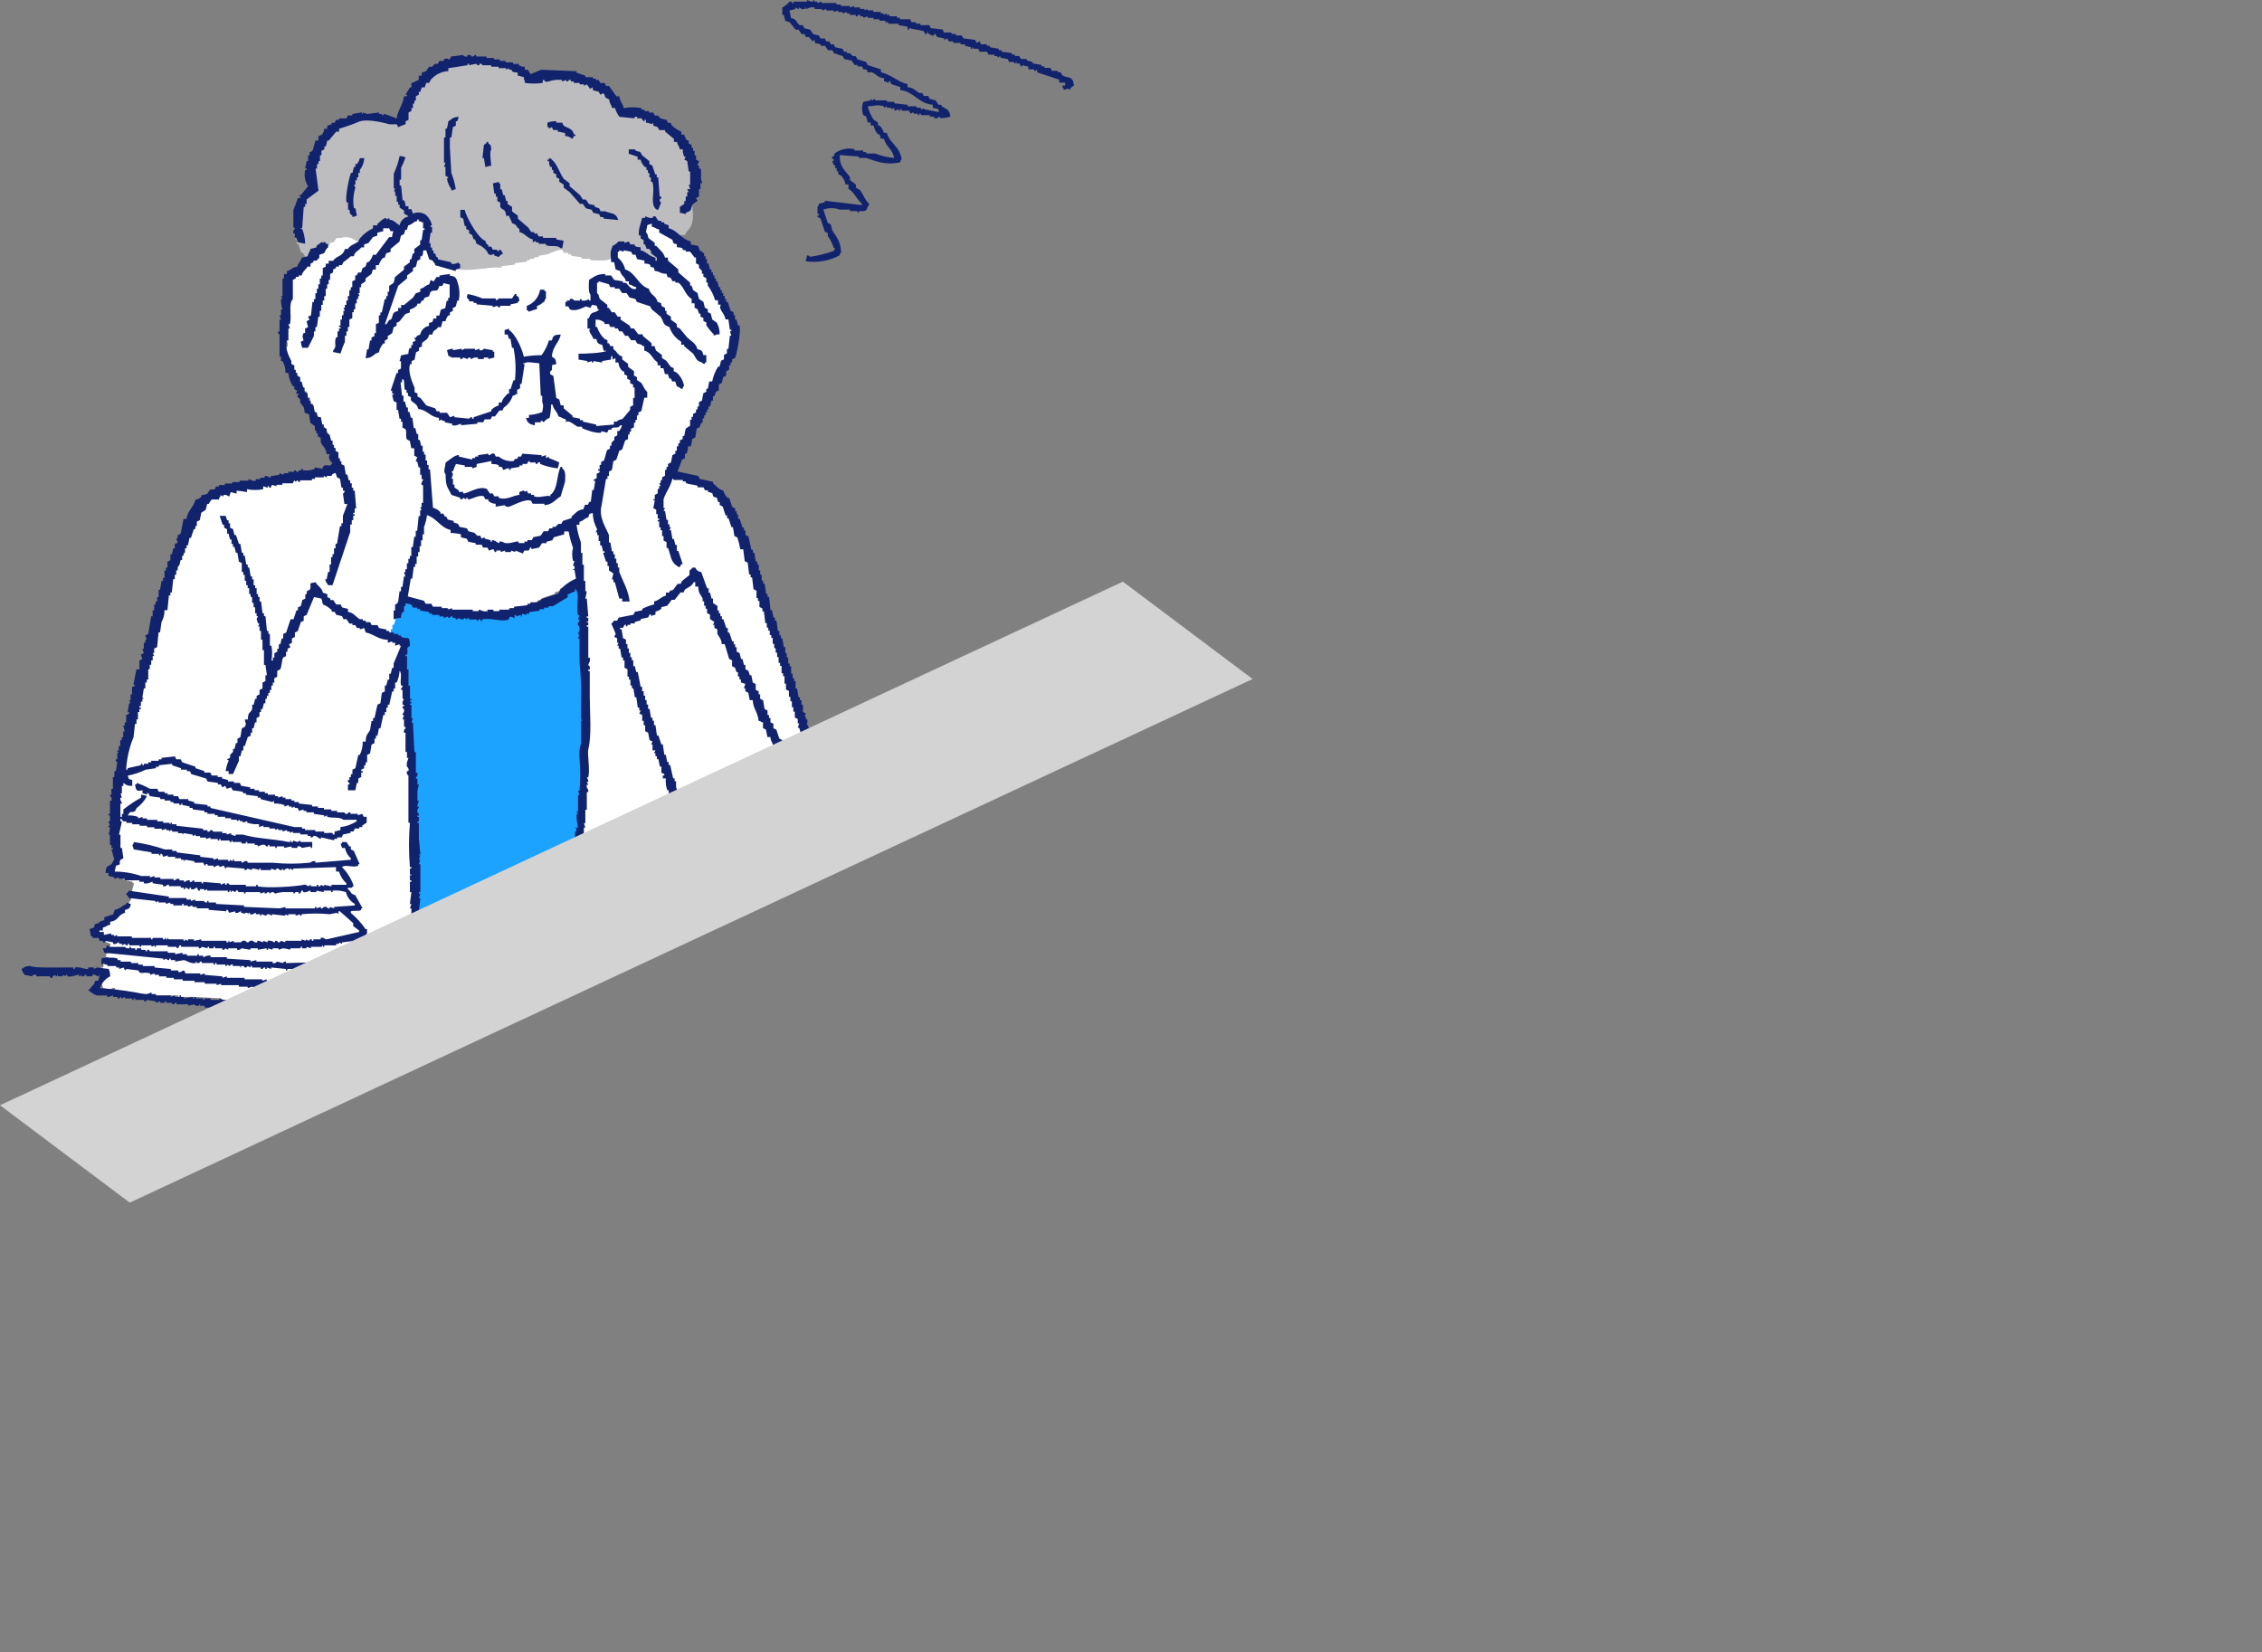 <?xml version="1.0" encoding="UTF-8"?>
<svg id="_レイヤー_1" data-name="レイヤー 1" xmlns="http://www.w3.org/2000/svg" xmlns:xlink="http://www.w3.org/1999/xlink" viewBox="0 0 445.52 325.49">
  <rect x="0" y="0" width="445.52" height="325.49" fill="#808080" stroke="none"/>
  <defs>
    <style>
      .cls-1 {
        fill: #bdbdc0;
      }

      .cls-1, .cls-2, .cls-3, .cls-4, .cls-5, .cls-6 {
        stroke-width: 0px;
      }

      .cls-1, .cls-3, .cls-5, .cls-6 {
        fill-rule: evenodd;
      }

      .cls-2 {
        fill: none;
      }

      .cls-3 {
        fill: #1ba3ff;
      }

      .cls-4 {
        fill: #d3d3d3;
      }

      .cls-5 {
        fill: #fff;
      }

      .cls-7 {
        clip-path: url(#clippath);
      }

      .cls-6 {
        fill: #12236d;
      }
    </style>
    <clipPath id="clippath">
      <rect class="cls-2" x="4.26" width="207.42" height="198.72"/>
    </clipPath>
  </defs>
  <g id="_グループ_117" data-name="グループ 117">
    <g id="men_left" data-name="men left">
      <g class="cls-7">
        <g id="_グループ_126" data-name="グループ 126">
          <path id="_パス_1414" data-name="パス 1414" class="cls-5" d="m157.85,142.28v-.87h-.29v-.58h-.29c-.19-1.16-.39-2.33-.58-3.49h-.29c-.1-.68-.19-1.36-.29-2.04h-.29v-.87h-.29v-.87h-.29v-.87h-.29l-.58-2.62h-.29v-.87h-.29v-.87h-.29v-.87h-.29v-.87h-.29v-.87h-.29v-.87h-.29l-.87-3.78h-.29v-1.16h-.29v-.87h-.29v-.87h-.29v-.87h-.29v-.58h-.29v-.87h-.29v-.58h-.29v-.87h-.29l-.29-1.16h-.29v-.87h-.29c-.1-.58-.19-1.16-.29-1.75h-.29v-.58h-.29v-.87h-.29v-.58h-.29v-.87h-.29l-.29-1.46h-.29v-.58h-.29v-.87h-.29v-.58h-.29c-.1-.49-.19-.97-.29-1.46h-.29l-.58-1.75h-.29v-.58h-.29v-.58h-.29v-.58h-.29v-.58h-.29v-1.16l-.87-.58-.29-.58-1.16-.29v-.29h-.58v-.29l-1.75-.58v-.29l-5.82-1.16,2.62-5.82h.29c.1-.39.19-.78.29-1.16h.29v-.87h.29l.58-1.75h.29v-.58h.29v-.58h.29l.29-1.16h.29c.1-.49.19-.97.29-1.46l.58-.29c.1-.39.19-.78.29-1.16h.29v-.58h.29v-.58h.29v-.58l.58-.58v-.58l.58-.29v-.58h.29c.1-.39.19-.78.29-1.16l.58-.29.29-1.16.58-.29v-.58c1.08-1.91,1.76-2.68,1.75-5.82v-1.75h-.29v-.58l-.58-.29-.29-1.16-.87-.58c-.1-.39-.19-.78-.29-1.16l-.58-.29c-.29-.87-.58-1.75-.87-2.62h-.29c-.1-.39-.19-.78-.29-1.16h-.29c-.1-.48-.19-.97-.29-1.46h-.29l-1.16-3.49-.58-.29v-.58l-1.74-1.46-2.33-2.62h-.58l-.29-.58h-.58l-.29-.58-1.75-.58-.29-.58-1.16-.29v-.29l-1.75.29c-.18.58.04.25-.29.58.1.65.03.76.29,1.16h.29v.58h.29l1.16,5.24c-.73-.29-1.41-.68-2.04-1.16h-.58v-.29l-1.75-.29v-.29c-1.71-.08-2.87-.23-3.2,1.16l-1.46.29-.29.58-5.24-.87c-1.15-.4-4.07-2.31-5.82-1.75v.29h-.87l-.29.58-1.75.58-.29.58h-.58v.29l-2.62.58c-2.49.89-6.44,2.16-9.89,1.16h-1.74v-.29l-1.75-.29v-.29h-.58v-.29h-.87l-.29-.58h-.58v-.29l-1.75-1.45c-.1-.48-.19-.97-.29-1.45h.29v-1.46h.29c.14-.82-.07-1.67-.58-2.33-.08-.77-.69-1.37-1.46-1.45-.33-.33,0-.12-.58-.29-.26.34-.69.34-.87.58v.58h-.29c-.58.96-.81,1.72-2.04,2.04l-.29.29-.87-1.17-2.91-.29c-.31.39-.8.54-1.16.87l-.29.58h-.58c-.73.53-.56,1.16-1.75,1.46v.29c-.61.18-1.11-.64-1.46-.87v-.29l-4.07-.29v.29h-.87v.29c-.55.25-.81.89-.58,1.46.11.4.4-.1.29.29h-.29v.58l-.58.29v.58l-.58.29-1.16,1.45h-.58l-.29.58h-.87l-2.04,2.33h-.29v.58c-.43.5-.29,1.69-.29,2.62l-.29,5.82h-.29v2.62h-.29c-.21.78.25,1.34.29,1.75.08.74-.29.87-.29.87.19.97.39,1.94.58,2.91h.29l.29,1.16.58.29v.58l.58.58v.58h.29v.58h.29v.58l.58.58v.58l.58.29c.1.39.19.78.29,1.16h.29c.1.39.19.78.29,1.16h.29c.1.48.19.97.29,1.46l.58.29v.58l.58.58v.58h.29v.58l.58.58v.58l.58.29c.97,2.33,1.94,4.65,2.91,6.98-1.51.3-2.98.78-4.36,1.45h-1.17v.29h-1.16v.29h-1.45v.29h-1.46v.29l-3.78.29c-6.8,2.03-14.87,1.15-15.71,9.31l-.87.29c-.44,1.07-.75,2.71-1.16,3.78v.87h-.29c-.1.39-.19.78-.29,1.16h-.29v.58h-.29v.87h-.29v.58h-.29v.87h-.29v.58h-.29l-1.16,4.95h-.29l-.58,2.62h-.29v.58h-.29v.87h-.29v.87h-.29v.87h-.29v.87h-.29c-.39,1.94-.78,3.88-1.16,5.82h-.29v1.16h-.29v1.16h-.29v1.45h-.29v1.16h-.29v1.16h-.29v.87h-.29v.87h-.29v.87h-.29v1.46h-.29v1.45h-.29v1.16h-.29v1.16h-.29v2.04h-.29v2.61h-.29v1.45h-.29v1.46h-.29v2.04h-.29v2.04h-.29v3.49l-.87.58v2.33h.29c.11.98,0,1.97-.29,2.91-.29,1.88,1.45,2.97,0,4.36v1.45h.29c.5.58,1.09,1.07,1.75,1.46l1.46.29v.29h.29c-.38,1.02-.58,2.11-.58,3.2-.37.31-.3.51-.58.87h-.29v.58l-2.04,1.75-.29.58-1.16.29-.58.87c-1.29.62-1.45-.95-2.04.87-.33.33-.12,0-.29.58h.29v.58c.82.81,1.81,1.4,2.91,1.75-.1.58-.19,1.16-.29,1.74l-.58.29v.58h-.29l-.29,2.04h-.29c.09.98.23,1.34.87,1.74-.19.38-.5.68-.87.87,0,.5.1.99.29,1.45l1.45.29c.2-.27.55-.39.87-.29v.29h.58v.29h1.75v.29h1.74v.29h3.2v.29h5.24v.29h2.91l5.53.29v.29h3.2v-.29c1.94-.53,5.38.22,6.98.29,3.02.14,7.11.77,9.89,0,1.39-.39,2.02.41,2.91-.58,1.18-.34.58-.59,1.46-1.16v-1.45h3.78c.17-.22.37-.41.58-.58-.1-.97-.19-1.94-.29-2.91h4.65v.29h.87c.4.1-.12.34.29.29v-.29h.87l.58-.87c.22-.09.48.02.56.24,0,.02.01.03.02.05.5.07,1.02-.03,1.46-.29v-.58h.29c-.1-1.65-.19-3.3-.29-4.95h-.3v-21.82h.29c-.1-3.39-.19-6.79-.29-10.18h-.29v-3.78l-.29-7.85h-.29v-3.49h-.29v-2.33h-.29v-3.2h-.29v-3.2h-.29c-.64-2.25.78-2.69-1.46-3.78.08-1.42.53-1.66.87-2.62v-1.16h.29v-1.16h.29c.1-.58.19-1.16.29-1.74h.29v-.29l.87.29v.29h.58v.29h.58v.29h1.16v.29h1.16v.29h1.16v.29h1.75v.29h1.45v.29h2.04v.29l4.07.29v.29l4.94.29.87-1.45,3.2-.29v-.29h.87v-.29l1.75-.58v-.29h.58v-.29l2.62-.87v-.29l.87-.29.29-.58h.58v-.29c.86-.34,1.64-.83,2.33-1.46.64.71.25,1.82.58,2.91h.29v1.75h.29v2.04h.29v2.62h.29v3.78c.93,3.32.58,8.64.58,12.8v5.24h-.29v7.27h-.29v3.49h-.29v2.62h-.29c-.1,1.94-.19,3.88-.29,5.82-.79,3.04-1.18,6.17-1.16,9.31l.36-.04c.59-.6,1.27-1.12,2.01-1.53.64-.34,1.35-.51,2.08-.5.35,0,.7.03,1.04.11l.33-.08.29-.58,1.75-.58.29-.58h.58v-.29h.58l.29-.57h.58l.29-.58h.58l.58-.87h.58l.29-.58h.58l.58-.87h.58l1.16-1.45h.58l1.16-1.46.26-.07c.49-.75,1.25-1.3,2.12-1.52.41-.17.84-.27,1.28-.3.64-1.43,2.1-2.32,3.67-2.23.22,0,.45.02.67.05h.43v-.29l1.16-.29.29-.58h.58v-.29h.58v-.29h.58v-.29h.58v-.29h.58l.58-.58h.58l.29-.58,1.16-.29v-.29h.58v-.29h.58l.58-.58h.58l.29-.58,1.16-.29.29-.58,1.16-.29.29-.58.87-.29v-.29l1.16-.29c.1-.19.19-.39.29-.58h.58l.58-.87h.58l.58-.87h.58l1.75-2.04h.58c.18-.58-.04-.25.29-.58-.15-1.32-.55-2.6-1.16-3.78"/>
          <path id="_パス_1415" data-name="パス 1415" class="cls-1" d="m136.04,31.44h-.29v-.87h-.29c-.1-.39-.19-.78-.29-1.16h-.29v-.58l-.58-.29v-.58l-.58-.29v-.58h-.29l-.87-1.16h-.58l-.29-.58h-.58l-1.16-1.46h-.58v-.29h-.58v-.29h-.87v-.29h-.87v-.29h-.87v-.29h-.87v-.29h-2.62l-1.75-2.04h-.29l-.29-.58h-.58c-.19-.39-.39-.77-.58-1.16l-1.16-.87-.29-.58h-.58c-.1-.19-.19-.39-.29-.58h-.58l-.29-.58-1.16-.29v-.29c-1.05-.48-5.7-1.42-7.56-.87-.45.13-2.32,1.05-2.91.87v-.29l-1.16-.29-.29-.58-4.65-2.04-4.36-.29v.29h-3.78v.29h-1.74v.29h-.87v.29h-.87v.29h-.58l-.29.58h-.58l-.29.58-1.75,1.45v.58l-1.16.87c-.1.39-.19.77-.29,1.16l-.58.29v.58h-.29v.58h-.29c-.1.78-.19,1.55-.29,2.33h-.29l-.87,1.16-9.6-.29c-3.02.96-6.86,5.11-7.85,8.15l-.29,4.36h.29v1.16h-.29v.87l-1.75,1.46v.58h-.29l-.58,1.75h-.29v2.91c-.1.97-.19,1.94-.29,2.91h.29v.87h.29l.58,1.75h.29l.58.87c1.57-.15.92-.15,1.75-.87v-.29h.87v-.29h.58v-.29h.58l.29-.58h.58l.29-.58h.58l.58-.87h.87c1-.36,2.12-.13,2.91.58h1.45v-.29l.87-.58v-.58l.58-.29v-.29h.58l.29-.58h.58l.58-.87,1.16-.29v-.29h.29v.29h1.16v.58l1.16.29c.49-.6.68-.24,1.16-.58.1-.19.19-.39.29-.58.8-.73,1.96-1.53,2.91-.58.45.3,1.77,1.98,1.45,2.91l-.58.29v1.74h.29v.58h.29l.58,1.75.58.29,1.16,1.46,1.16.29v.29h.87v.29h1.16v.29c1.34.4,5.18-.03,6.11-.29h2.62v-.29l2.62-.29v-.29l2.33-.29v-.29h.58v-.29h.87v-.29h.87v-.29l1.74-.29c.42-.16,2.33-1.08,2.91-.87l.29.58h.87v.29h.58v.29l2.04.29v.29h1.74v.29c3.7.14,4.75.33,5.24-2.91,1.76-.04,3.49.47,4.95,1.46l.58.87c.8.54,1.68.93,2.62,1.16.24-.26.54-.46.87-.58-.08-2.05-.26-1.51-1.46-2.33l-.29-.58h-.58l-.29-.58h-.29v-.87h-.29v-.58h-.29v-1.75l-.29-.29h.29v-.29c1-.03,2.67-.2,3.2.29.79.22.66.07.87.87,1.13.19,1.82.29,2.33,1.16h1.46l.29-.58c1.86-1.78,1.17-3.42,1.16-6.4,0-2.64.53-5.4-.29-7.85"/>
          <path id="_パス_1416" data-name="パス 1416" class="cls-3" d="m113.51,173.54c-.06-.33-.11-.67-.17-1.01h-.29c.1-1.07.19-2.13.29-3.2h.29v-2.91h.29v-3.2h.29v-4.07h.29v-3.2c-.03-1.76.17-3.52.58-5.24.1-2.81.19-5.62.29-8.44.64-2.28.63-11.68,0-13.96v-2.91h-.29v-7.56l.29-.87h-.29v-.87h-.29c-.1-.29-.19-.58-.29-.87-.58-.18-.25.04-.58-.29-1.69.21-1.62.9-2.62,1.74v.29h-.58l-.29.58h-.58v.29h-.58v.29h-.87v.29l-1.16.29v.29l-2.62.58v.29h-.58v.29h-1.16v.29h-1.46v.29h-2.04v.29h-3.2v.29c-1.34.38-7.99.02-9.02-.29v-.29h-1.16v-.29h-1.45v-.29h-.87v-.29h-.87v-.29h-.87l-.58-.87c-.77-.45-.56.32-1.16-.58-.73-.11-1.47.1-2.04.58.1,1.48-.09,2.96-.58,4.36h-.29v.87h-.29c-.05,1.28-.17,1.76.87,2.04v.29l1.16-.29c.48,6.88.97,13.77,1.45,20.65h.29v2.33h.29v2.04h.29v2.62h.29c.19,3.49.39,6.98.58,10.47.1,2.42.19,4.85.29,7.27h-.29c-.19,6.11-.39,12.22-.58,18.33h.29v.58l.87.58v.29h.87v.29c1.63.03,3.23-.37,4.65-1.16l1.16-1.45h.58l.58-.58h.58v-.29h.58l.29-.58,1.74-.58.29-.58,1.74-.58.29-.58h.58l.58-.58h.58v-.29h.58v-.29h.58l.29-.58,1.16-.29.29-.58,1.16-.29.29-.58h.58l.29-.58h.58l.29-.58,1.16-.29.58-.87,1.16-.29.29-.58,1.16-.29.29-.58h.58l.58-.87h.58l.11-.21c.39-1.28,1.43-2.26,2.74-2.55.07-.1.15-.2.23-.3"/>
          <path id="_パス_1417" data-name="パス 1417" class="cls-6" d="m155.53.32c-.43.46-.92.85-1.45,1.16v1.46h.29c.1.39.19.78.29,1.16l.87.29,1.17,1.45h.58l.58.87h.58l.29.58h.58c.18.12.23.39.58.58v.29l.58-.29v.58l1.16.29v.29h.87l.58.87h.87l.29.58,1.75.58.29.58,1.45.29.58.87h.58v.29h.87l.29.58h.58l.29.58h.87c.88.41,1.03,1.02,2.33,1.16v.58l.87.29c.29-.07-.08-.47.29-.29l.29.58,1.74.58v.58c2.73.34,3.55,2.65,6.4,2.91v.58l1.16.29v.58l-2.91-.58v-.29l-.29.29h-.29v-.29h-.87v-.29h-1.76v-.29l-2.62-.29v-.29h-1.45v-.29h-2.33v-.29l-.58.29c-.4-.08.11-.39-.29-.29v.29l-1.45.29c-.32.84-.32,1.77,0,2.62l.58.29c.1.39.19.78.29,1.16h.58v.58h.58c.12.65.42,1.26.87,1.75h.29c.1.29.19.58.29.87h.58c.42,1.56,1.69,2.08,2.04,3.78-1.3-.1-2.57-.4-3.78-.87h-1.74v-.29h-.58v-.29h-1.75v-.29c-1.2-.25-2.44-.04-3.49.58-.49.33-.4.18-.58.87h-.29c-.21.46.29.57.29.58v.29h-.29c.1.29.19.58.29.87h.29v.58h.29v.58h.29v.58l.58.29c.45.49.75,1.09.87,1.75h.58v.87c1.2.7,1.6,2.06,2.62,2.91v.29l-7.27-.87v.29l-1.16.29c-.17.58.04.25-.29.58v1.46h.29v.29h-.29v.29l.58.29c.29.87.58,1.75.87,2.62l.58.29v.58c.53.7.92,1.49,1.16,2.33h.29l-.29.58c-1.51.54-3.07.93-4.65,1.16-.33-.33,0-.12-.58-.29-.1.39-.19.78-.29,1.16,2.3.34,4.64-.06,6.69-1.16.17-.58-.04-.25.29-.58-.14-2.33-.85-2.92-1.75-4.36-.1-.39-.19-.78-.29-1.16l-.58-.29-.87-2.62c1.03-.38,2.17-.38,3.2,0h2.04v.29h1.45v.29h.29v-.29c1.2.02,1.49.12,1.75-.87.33-.33.12,0,.29-.58-.79-.64-1.14-1.77-1.75-2.62l-.87-.58v-.58l-1.16-.87v-.58c-.96-1.41-2.03-1.88-2.04-4.36l3.78.29v.29h1.45c2.3.76,3.73,1.42,6.69.87.17-.58-.04-.25.29-.58-.31-2.61-2.39-3.16-2.91-5.24h-.58c-.16-.55-.46-1.06-.87-1.45h-.29v-.58l-.87-.58c-.54-.8-.93-1.68-1.16-2.62,1.49-.05,1.75-.4,3.2,0v.29l.58-.29v.29h.87v.29l.58-.29v.58l.87-.29v.29h.29v-.29h.29v.29h1.46l.29.58.58-.29v.29h.87v.29h.29v-.29h.29v.29h1.75v.29h.87v.29c.63.2.81-.19,1.16-.29v.29c.69.03,1.38-.07,2.04-.29-.16-1.44-.77-1.45-1.75-2.04v-.29h-.58l-.58-.87-1.16-.29-.29-.58h-.88l-.29-.58h-.58c-.81-.45-1.12-1.05-2.33-1.16v-.58c-1.99-.46-3.23-1.93-5.24-2.33v-.58l-2.62-.87-.29-.58-1.75-.58-.29-.58h-.58l-.58-.58h-.58v-.29h-.57l-.29-.58-1.45-.29-.29-.58h-.58l-.29-.58h-.59l-.29-.58h-.87l-.29-.58-1.16-.29-.58-.87-1.16-.29-.29-.58h-.58c-.74-.52-.49-1.14-1.75-1.45-.1-.48-.19-.97-.29-1.45l1.16-.29v-.29l.58.29c.4-.08-.12-.35.29-.29.19.28.55.4.87.29.4-.09-.11-.36.29-.29v.29c.39-.03.98-.52,1.75-.29v.29h1.45v.29l.87-.29v.29h1.45v.29l.87-.29v.29h.87v.29l.87-.29v.29h.58v.29h1.16v.29h.29c.07-.24.32-.37.56-.3,0,0,.02,0,.03,0v.29h.58v.29l.87-.29v.29h1.16v.29h1.16v.29h1.16v.29h.58v.29h2.04v.29l1.75.29v.58h.29v-.29l2.91.58.29.58h.29v-.29c.47.15.81.7,1.45.58v-.29h.29l.29.58,1.45.29v.29l.58-.29.29.58h.87v.29h1.45v.29h.87v.29l1.16.29v.29h.29v-.29c.4.11-.1.16.29.29h.87l.29.58h1.45l.29.58h1.16v.29h.58v.29l.58-.29v.29l1.45.29.29.58h.87c.38.15-.11.38.29.29.38-.08-.09-.44.29-.29v.29h.58l.29.58h.29v-.29c.36.17.76.27,1.16.29v.58h1.16v.29h.29l.29-.29v.58l4.36,1.45v.58h1.16v.58h-.58c.17.58-.04.25.29.58v.29l.87-.29.29.29c.19-.38.5-.68.87-.87-.26-2.08-1.08-1.27-2.33-2.04l-.29-.58h-.58v-.29h-1.16l-.29-.58h-1.16v-.29h-.58v-.29l-1.75-.29v-.29l-1.16-.29v-.29h-1.17l-.29-.58h-.87v-.29h-.58v-.29l-2.04-.29v-.29h-.58v-.29l-1.74-.29v-.29h-.58v-.29h-1.16l-.29-.58-.58.29-.29-.58-2.33-.29-.29-.58h-1.17v-.29h-.87v-.29h-1.45l-.29-.58-2.33-.29-.29-.58h-1.75v-.29h-.87v-.29h-.87l-.29-.58h-2.03v-.29h-.58v-.29h-1.45v-.29h-.58v-.29l-.58.29v-.29h-.58v-.29h-1.45v-.29h-1.16v-.29l-.58.29v-.29h-.87v-.29h-1.16v-.29l-.87.29v-.29h-1.75v-.29h-.87v-.29h-2.91v-.29l-.87.29v-.29h-.58V.03c-.4-.08,0,.04-.29.29-.69.05-.76-.28-1.16-.29v.29h-2.63v.29h-.29v-.29h-.58Z"/>
          <path id="_パス_1418" data-name="パス 1418" class="cls-6" d="m57.78,45.98h.29v.87h.29c.1.29.19.58.29.87l1.46.29c-.03-1-.23-1.98-.58-2.91h-.29c-.02-.41.23.12.29-.29.1-1.36.19-2.72.29-4.07h.29v-.58h.29v-.87l2.33-1.74c-.19-1.45-.39-2.91-.58-4.36h.29v-.87h.29v-.58h.29v-1.16h.29v-.87l.58-.29v-.58h.29l.29-1.16h.29l1.45-1.75h.58v-.58c1.39-.4,2.75-.88,4.07-1.45,1.9-.54,5.36.45,5.82.58h1.46l.29.58s1.07-.51,1.45-.58v-.58l.58-.29v-1.46l.58-.29v-.58h.29v-.88h.29v-.58h.29v-.87l.58-.29v-.58h.29l.29-.87h.58l.29-.87h.58l.29-.58c.86-1.05,2.13-1.69,3.49-1.75v-.58l3.78-.58v-.29h.29v.29l1.46-.29s.02.37.58.29v-.29c.63-.08.58.29.58.29h1.75v.29h1.45v.29h1.45v.29l.58-.29v.29h.58v.29c.4.26.5.22,1.16.29v.58l1.16.29.29,1.16c1.16.17,2.33.17,3.49,0v-.58h.29c.05.37.45.42.87.29.84-.3,1.73-.39,2.62-.29v.29l.87-.29v.29h.29c.08-.24.34-.37.58-.29v.29h.58v.29h1.16v.29h.87v.29l.58-.29c.19.29.39.58.58.87l.58-.29v.58l1.16.29.29.58.58-.29c.67.61-.07.82,1.16,1.16.14,1.12.36.81.58,1.75h.58c.18.63.48,1.22.87,1.74l2.91.29c.07-.02.09-.4.58-.29v.29h.87c.14.06.09.52.58.58v-.29h.29v.58c.4.02.8.12,1.16.29l.29-.29v.58l.87.29.29.58h1.16v.29l1.75,1.46v.58h.58c.2.79.39.66.58,1.46h.58c-.04.5.06,1.01.29,1.45h.29l-.29.58.58.29c.1.68.19,1.36.29,2.04h.29v2.62h-.29l.29.87h-.58l.29.58h-.29v.87h-.29v.87h-.29v.58l-.87.58v1.16c.4.06.79.16,1.16.29v-.29c1.43-.39.8-.77,1.45-1.74l.87-.58-.29-.58.58-.29v-1.45h.29v-1.16h.29v-.29c-.42-.78.04-1.71-.29-2.62h-.29v-.58h-.29l.29-.87-.58-.29v-.87h-.29v-.87h-.29v-.58h-.29v-.58l-.58-.29v-.58h-.29c-.3-.33-.5-.73-.58-1.16h-.58v-.58c-.78-.32-1.48-.82-2.04-1.45v-.29h-.58l-.29-.58-1.16-.29-.58-.58h-.58l-.29-.58h-.87v-.29h-.87v-.29h-.58v-.29c-1.15-.22-2.34-.22-3.49,0-.25-1.08-.74-1.14-.87-2.33h-.58l-1.46-2.04h-.58l-.29-.58h-.87l-.29-.58h-.58v-.29h-.58v-.29h-1.46v-.29l-1.75-.58v-.29l-6.98-.29c-.09.02-2.04.87-2.04.87l-.58-.87h-.58v-.58c-.41,0-.81-.09-1.16-.29v-.29h-1.16v-.29h-1.45v-.29h-1.16v-.29h-1.16v-.29h-1.45v-.29h-2.04v-.29h-.29c-.1.22-.34.34-.58.29,0,0-.18-.42-.87-.29v.29c-.68.12-.87-.29-.87-.29l-2.33.29-.29.58c-.53-.05-.37-.37-1.16,0v.29h-.87l-.29.58h-.58l-.58.58h-.58l-.58.87-.87.29v.58h-.58v.87c-.79.2-.66.4-1.45.58v.87h-.29l-.87,1.45h.29v.29h-.58c-.21,1.76-1.28,2.81-1.45,4.36l-2.33-.87-.58.29v-.29h-.58v-.29l-2.33.29-.87-.29v.29c-.41.05.12-.24-.29-.29l-1.75.29v.29h-.87c-.1.19-.19.39-.29.58h-1.46v.29h-.58l-.29.58h-.58v.29l-.87.29v.58h-.58c-.18.91-.27,1.22-1.16,1.46v.87h-.58c-.19.68-.39,1.36-.58,2.04l-.58.29v.58h-.29v1.16h-.29c-.1.48-.19.97-.29,1.45h.29v.29h-.29c-.25,1.1-.04,2.26.58,3.2l-1.45,1.75h-.29c.1.19.19.39.29.58h-.58c-.24.79-.53,1.57-.87,2.33v3.49h.29c.05.37-.49.49-.29,1.16"/>
          <path id="_パス_1419" data-name="パス 1419" class="cls-6" d="m88.91,27.08c.1-.68.19-1.36.29-2.04l.58-.29v-.87h.29l.29-.87c-1.32.08-1.24.41-2.04.87-.1.48-.19.97-.29,1.45h-.29v1.75h-.29v4.94h.29l-.29.87h.29v1.75l.58.29-.29.29c.13.74.43,1.43.87,2.04v.29l.87-.29c-.18-1.09-.47-2.17-.87-3.2-.1-1.65-.19-3.3-.29-4.94v-2.04h.29Z"/>
          <path id="_パス_1420" data-name="パス 1420" class="cls-6" d="m107.82,24.17v.87h.29v.29l.58-.29.29.58h.87v.29l1.45.29v.58c.94.11.85.26,1.46.58l.29-.58h.29v-.29h-.29c-.33-1.26-1.09-1.14-2.04-1.75l-.29-.58h-1.16v-.29c-.6-.02-1.19.08-1.75.29"/>
          <path id="_パス_1421" data-name="パス 1421" class="cls-6" d="m95.89,27.95c-.12.26-.32.47-.58.58-.1.87-.19,1.75-.29,2.62h.29c.1.58.19,1.16.29,1.75l1.16-.29c-.12-1.14-.35-2.72,0-3.2-.1-.87-.03-.8-.58-1.16v-.29h-.29Z"/>
          <path id="_パス_1422" data-name="パス 1422" class="cls-6" d="m130.22,38.71h-.29c-.1-1.26-.19-2.52-.29-3.78h-.29v-.58h-.29l-.58-1.74-.58-.29v-.58l-1.45-1.16-.29-.58c-.49-.33-.66,0-1.16-.58h-1.16v.87l1.74.58v.58h.58c.16.55.46,1.06.87,1.46h.29v.58h.29v.58h.29v.87h.29v.87h.29c.6,1.84-.45,4.03.58,5.24.33.33,0,.12.58.29l.58-1.46c-.23-.1-.35-.34-.29-.58.01-.06.37-.11.29-.58"/>
          <path id="_パス_1423" data-name="パス 1423" class="cls-6" d="m154.36,146.64h-.29v-.87l-.58-.29-.58-1.75-.58-.29v-.87l-.58-.29v-.87h-.29v-.58h-.29v-.87l-.58-.29-.29-1.74-.58-.29v-.87h-.29v-.58l-.58-.29v-1.16l-.58-.29c-.1-.48-.19-.97-.29-1.45h-.29l-.29-.87-.58-.29v-.87h-.29c-.1-.39-.19-.78-.29-1.16h-.28c-.1-.39-.19-.78-.29-1.16l-.58-.29v-.87h-.29v-.58h-.29v-.58h-.29l-.58-1.74h-.29v-.87h-.29l-.59-1.75h-.29v-.58h-.29v-.58h-.29v-.58h-.29v-.87l-.87-.58v-.87h-.29l-.29-1.16h-.28v-.87h-.3l-1.16-3.2c-.52-.04-.98-.38-1.16-.87h-.57c-.16.3-.53.5-.58.58v.87l-1.46,1.16-.29.58h-.58l-.87,1.16c-.62.46-.3-.3-.87.58h-.58v.58c-1.04.28-1.28.91-2.33,1.16v.58c-.81.2-1.59.5-2.33.87v.29l-1.45.29-.29.58-2.91.58-.29.58h-.58c-.18.12-.22.39-.58.58.24.59.68,1.5.87,2.04l-.29.58.58.29v.87h.29l-.29.58h.29v.58h.29c.1.58.19,1.16.29,1.74h.29v.58h.29v1.45l.58.29v1.46h.29v.58h.29v1.16h.29v.58h.29c.1.58.19,1.16.29,1.74h.29c.1.68.19,1.36.29,2.04h.29v.58h.29l-.29.58.58.29v1.16h.29v.87h.29v1.16l.58.29c.1.49.19.97.29,1.46l.58.29-.29.58h.29v1.16h.58l-.29.58h.29v.58h.29v.58h.29c.1.49.19.97.29,1.46h.29v1.16c.07.16.73.18.58.58h-.29v.58h.58c-.06.79.04,1.58.29,2.33h.29v.87h.29v.58h.29v1.16h.29v.58h.29l.83,2.5c.07,0,.14-.02.21-.02.25-.56.63-1.05,1.11-1.43-.66-1.52-1.3-3.3-1.86-4.83v-1.17h-.29v-.58h-.29l-.58-2.62h-.29v-.58h-.29c-.1-.48-.19-.97-.29-1.45h-.29c-.1-.68-.19-1.36-.29-2.04h-.29c-.19-.58-.39-1.16-.58-1.75h-.29c-.1-.68-.19-1.36-.29-2.04h-.29v-.87h-.29v-.58h-.29c-.1-.58-.19-1.16-.29-1.75h-.29v-.87h-.29v-.87h-.29v-.87h-.29v-.87h-.3v-.87h-.29l-.58-2.91h-.29l-.29-1.16h-.29v-1.16h-.29v-.58h-.29v-.87h-.29v-.87h-.28v-.87h-.29v-.87l-.58-.29c-.1-.58-.19-1.16-.29-1.75h-.29v-.29h.58l.29-.58h.29v.29h.29v-.29h.58v-.29h.87v-.29l1.16-.29v-.29l1.46-.29.29-.58h.29v.29l.87-.29v-.58c.43-.08.84-.28,1.16-.58v-.29l1.16-.29.87-1.16h.58l1.16-1.45h.58l.29-.58c.84-.57,1.21-.53,1.74-1.45h.29v.87h.58c.09,1.46.41,1.44.87,2.33v.58h.29v.87h.29v.58h.29v.87l.58.29v.87l.87.58-.29.58h.29v.58l.58.29v.87c.33.7.78.92.87,2.04h.58l.87,2.91.58.29v1.16l.58.29c.1.29.19.58.29.87h.29v.87h.29v.58h.29v.58l.87.29-.29.87h.29v.58l.58.29c.1.49.19.97.29,1.46h.58c.13,1.82,1.01,2.3,1.16,4.07.58.18.25-.04.58.29h.29v1.16l.58.29c.1.48.19.97.29,1.46h.58c.17,1.27.44.77.58,2.04l.87.29c.18.58-.04.25.29.58v.29c.69-.19.54-.08.87-.58h.29l-.29-1.16"/>
          <path id="_パス_1424" data-name="パス 1424" class="cls-6" d="m159.02,142.57v-.87h-.29v-.58h-.29l.29-.58-.58-.29v-1.45h-.29v-.87h-.29v-.58h-.29c-.1-.58-.19-1.16-.29-1.75h-.29v-1.45h-.29v-.58h-.29v-.87h-.29v-1.45h-.29v-.58h-.29v-1.16h-.29v-.87h-.29v-1.17h-.29c-.1-.58-.19-1.16-.29-1.74h-.29v-.58h-.29v-.87h-.29c-.1-.68-.19-1.36-.29-2.04h-.29v-.58h-.29l-.29-1.46h-.29c-.1-.87-.19-1.75-.29-2.62h-.29v-.58h-.29c-.1-.68-.19-1.36-.29-2.04h-.29v-.58h-.29v-1.16h-.29v-.87h-.29v-1.16h-.29v-.58h-.29c-.1-.58-.19-1.16-.29-1.75h-.29v-.58h-.29l-.58-2.62-.58-.29v-.87h-.29v-.58h-.29l-.58-1.74h-.29v-.87h-.29v-.58h-.29v-.58l-.58-.29-.58-1.75h-.29c-.42-.39-.73-.9-.87-1.46-.97-.28-1.35-.9-2.04-1.45v-.29l-2.62-.58-.29-.58-4.07-.87.87-2.33.58-.29v-.87h.29c.24-.44.34-.95.29-1.46h.58c.1-.48.19-.97.29-1.46l.58-.29c.1-.58.19-1.16.29-1.75l.58-.29.29-.87h.29v-.87h.29v-.58h.29v-.58h.29v-.58h.29v-.58h.29c.1-.39.19-.78.29-1.16h.29v-.87h.29c.1-.29.19-.58.29-.87l.58-.29v-1.16l.58-.29c.1-.39.19-.78.29-1.16l.58-.29v-.87l.58-.29v-.87h.29v-.58h.29v-.58l.58-.29c.3-.57,1.27-5.28.87-6.4h-.29c-.1-.39-.19-.78-.29-1.16h-.29v-.87h-.29v-.58l-.58-.29-.58-1.75h-.29v-.58h-.29v-.58h-.29v-.58h-.29v-.58h-.29v-.58h-.29c-.1-.39-.19-.78-.29-1.16h-.29v-.58h-.29v-.58h-.29v-.58h-.29v-.58h-.29c-.1-.39-.19-.78-.29-1.16h-.29v-.87h-.29v-.58h-.29v-.58l-.87-.58-.29-.87-1.46-.29v-.58c-1.87-.44-2.59-2.17-4.36-2.62v-.58l-.87-.29v-.29h-.58v-.29h-.58l-.58-.87c-.48-.17-.54.28-.58.29-.71.13-1.24-.32-1.45-.29v.29h-.58c-.17.89-.92,2.56-.58,3.49h.29v.58l.58.29v.87h.29l.29.87h.58v.29h.29v.58l1.16.87v.58h-.29v-.58c-1.3-.3-1.67-1.15-2.91-1.46v-.58c-.66-.09-.75-.04-1.16-.29v-.29h-.87l-.29-.58-.87.29v-.29h-1.16c-.33.36-.72.66-1.16.87-.58,1.41-.4,1.49-.29,3.2h.58c.1.49.19.97.29,1.46l.87.29c.31,1.12.87.91,1.16,2.04h.58v.58c.79.2.66.39,1.45.58v.29c-.97.44-1.71-.96-2.04-1.16h-.58v-.29l-1.74-.29-.58-.87h-1.16v-.29c-1.85.04-2.07.54-3.2,1.16-.03.95-.17,2.41.29,2.91v1.16h-.29v-.29c-.43.28-.95.39-1.46.29v-.29h-.29v.29h-1.16c-.18-.3-.55-.43-.87-.29v.29h-.58v.29h-.29v.87h.58c.1.19.19.39.29.58,1.21.53,2.64-.41,3.2-.58l.87.29.29-.58c.99.11.94,0,1.16.87h.29c-.86.95-1.6.14-2.04,1.75h-.29v2.04h.58c-.64.5.43,1.3.58,2.04h.58c.21.84.31.96,1.16,1.16.1.39.19.78.29,1.16h.58c-.48.44-4.46.61-5.53.58v1.16l1.75.29v.29l.87-.29v.29h.29v-.29l1.75.29v-.29l1.74-.29s-.02-1.1.29-.58v.58l.58-.29v.87h.58c.04.68.36,1.3.87,1.75h.29v.58l.58.29v.58l.58.29v.58l.58.29v.58h.29v2.04h-.29v1.46l-.58.29v.58l-1.46,1.75c-.48.33-.66.01-1.16.58h-.58v.58l-3.49.29v-.29l-2.62-.58v-.29h-.58v-.29l-1.46-.29v-.29l-1.74-1.46v-.58h-.58l-.3-1.16-.58-.29c-.19-1.45-.39-2.91-.58-4.36l-.58-.29c-.21-.66.13-.68.29-.87.07-1.45-.07-.81.87-1.16-.11-.98-.21-1.08-.87-1.46.14-2.12,1.37-2.62,1.75-4.36-1.23.03-1.51.14-1.75,1.16h-.58c-.31,1.05-.81,2.03-1.46,2.91-1.17,0-2.34.09-3.49.29-.35-1.62-1.66-4.5-2.91-5.24v-.29l-.87.29v.87h.58c.1.29.19.58.29.87h.29c.1.58.19,1.16.29,1.75h.29c.43,2.11.52,4.26.29,6.4h-.29l-.58,1.75h-.29v.87h-.29c-.48.63-.92.86-1.16,1.75h-.58v.58c-.55.16-1.05.46-1.46.87v.29l-3.49,1.16v.29h-.29v-.29c-.53,0-.58.29-.58.29l-2.91-.29v-.29l-.87.29-.58-.87h-1.46v-.29h-.58l-.29-.58-1.75-.58-1.16-1.46-.58-.29v-.58l-.58-.29v-.87c-.32-.77-1.43-3.15-.87-4.65h.29v-.58l.58-.29c.1-.49.19-.97.29-1.46l.58-.29v-.58l.58-.29v-.58c.53-.75,1.1-.48,1.45-1.75h.58c.34-1.18.59-.58,1.16-1.46h.58c.1-.39.19-.78.29-1.16h.58c.09-.43.29-.84.58-1.16h.29v-.58l.58-.29v-.58l.58-.29c.1-.39.19-.78.29-1.16h.29c.26-1.26.16-2.57-.29-3.78-.24-.88-.54-1-1.46-1.16v-.29c-.68.05-1.36.15-2.04.29v.29h-.58l-.58.87-.58-.29-.29.87c-1,.27-.75.62-1.75.87v.58l-.87.29-.58.87-1.75,1.45h-.58v.58h-.58v.58c-1.44.38-.8.78-1.45,1.75h-.29l-.58.87h-.29c.87-2.52,1.75-5.04,2.62-7.56l1.75-1.46v-.58l1.16-.87v-.58l.58-.29c.1-.39.19-.78.29-1.16l.58-.29v-.58h.29c.26-.39.22-.51.29-1.16h.58l.58,1.75c1.06.34.51.27,1.16.87v.29l4.07,1.16v-.29l.87-.29v-.87h-.29v-.29c-.42.29-.95.4-1.46.29v-.29l-2.62-.58v-.29c-.71-.46-.19-.22-.58-.87h-.29v-.58h-.29v-.58h-.29v-.87h-.29c.1-.68.19-1.36.29-2.04h.29v-1.16h-.29v-.29h.29c-.18-.78-.59-1.48-1.16-2.04-.76-.55-1.76-.66-2.62-.29-.1-.29-.19-.58-.29-.87h-.58v-.58h-.58c0-.41-.09-.81-.29-1.16h-.29c-.1-.97-.19-1.94-.29-2.91h-.29v-1.16h.29v-2.33c.33-.66.62-1.34.87-2.04-.36-.18-.76-.28-1.16-.29-.25,1.2-.64,2.38-1.16,3.49v2.91h.29l-.29.58h.29v.87h.29v1.16h.29v.58h.29v.58l.87.58v.58c.17.22.58.23.87.58-.89.17-1.58.86-1.75,1.75-.75-.44-.98-.95-2.04-1.16v-.29l-.58.29v-.29c-.65.02-1.29.84-1.75,1.16v.29h-.87v.58c-1.01.48-1.91,1.17-2.62,2.04l-.29.58c-.76.55-1.53.66-2.04,1.45h-.58c-.42,1.56-1.59,1.25-2.33,2.33h-.87v.58h-.58v.58l-.58.29v1.45h-.29v.58h-.29v1.16h-.29v.87h-.29v.87h-.29v1.16h-.29v.58h-.29c-.1.87-.19,1.75-.29,2.62l-.58.29.29.58-.58.29.29,1.16-.58.29v.87h-.29c-.38.81-.15.83,0,1.46l-.58.29.29,1.16h1.16l1.16-2.33v-.87h.29v-.87h.29c.1-.68.19-1.36.29-2.04h.29v-1.17h.29v-1.16h.29v-.87h.29v-.87h.29v-1.45h.29v-.87h.29v-.87h.29v-1.16l.58-.29v-.58l.58-.29v-.29h.58v-.29h.58c.1-.19.19-.39.29-.58.51-.35,1-.74,1.46-1.16h.58c.29-1.08.94-.97,1.46-1.75h.58v-.58l.87-.29.87-1.16.87-.29v-.58l1.16-.29v-.58h1.16l.29.58h.58c-.18.36-.28.76-.29,1.16h-.58l-2.62,3.49h-.58c-.15.55-.46,1.06-.87,1.45h-.29l-.29.87-.58.29c-.1.29-.19.58-.29.87h-.58l-.29.58h-.29v.87l-.58.29v1.16h-.29v.58h-.29v1.16h-.29v.87h-.29v.87h-.29v.58h-.29c.1.19.19.39.29.58h-.29v.87h-.29v.87h-.29v1.16h-.29v.29h.29v.29h-.29v.58h-.29v1.16h-.29c-.47,1.38.29,1.65-.58,2.62v.29l1.46.29c.23-.8.52-1.58.87-2.33v-1.16h.29v-.87h.29v-.87h.29v-1.45l.58-.29v-1.16h.29v-.58h.29v-1.16h.29v-.87h.29v-.58h.29l-.29-.58h.29v-1.16h.29v-.58l.87-.58v-.58l1.16-.87c.1-.29.19-.58.29-.87h.58v-.87h.58c.15-.56.45-1.06.87-1.45h.29c.1-.29.19-.58.29-.87l.87-.29v-.58l1.75-1.45.29-1.16.58-.29c.1-.29.19-.58.29-.87h.29l.29-.87c1-.27.75-.62,1.75-.87v-.29h.29v.3l.87.29v1.16h.29v.29h-.29c-.1.68-.19,1.36-.29,2.04h-.29v.87l-1.16.87v.87h-.29c-.1.39-.19.78-.29,1.16h-.29v.58l-1.16.87v.58l-1.75,1.45-.29,1.16-.87.58v1.16h-.29v.87h-.29v.58h-.29l-.58,2.62h-.29v.58h-.29v1.46l-.58.29v1.75h-.29v.58l-.58.29v.58h-.29c-.1.58-.19,1.16-.29,1.75h-.29c-.1.58-.19,1.16-.29,1.75,1.62-.11,1.37-.83,2.62-1.16.13-.65.43-1.25.87-1.75h.29v-.58l.58-.29v-.58l.87-.58c.1-.39.19-.78.29-1.16l.58-.29v-.58l.58-.29,1.16-1.46.87-.29v-.58c.56-.15,1.06-.45,1.46-.87v-.29h.58l.29-.58h.29l.29-.58.87-.29.29-.87c.93-.68,1.27.4,1.74-1.16h.58l.29-.58c.38.13.77.23,1.16.29v2.62h-.29v.58h-.29l-.29,1.46-.87.29-.29,1.16h-.58v.58h-.58c-.22.79-.07.66-.87.87v.58c-.89.17-1.58.86-1.75,1.75-.72.18-.49.14-.87.58h-.29l.29.58-.58.29v.58h-.29v.58h-.29c-.26.39-.24.51-.29,1.16l-1.45.29c-.07.39-.17.78-.29,1.16h.29v1.45l-.58.29v.58h-.29l-1.16,3.49h.29v.58h.29c.1.4-.07.01-.29.29l.29,1.16.58.29v1.45h.29c.1.58.19,1.16.29,1.75h.29v.58h.29v1.16l.58.29c.35.6-.05,1.31.29,2.04l.58.29c.1.48.19.97.29,1.45h.58v1.46l.58.29c-.1.29-.19.58-.29.87h.29c.1.39.19.78.29,1.16h.29v1.45h.29v.87h.29c.06.36-.47.49-.29,1.16h.29v3.49h-.29v.87h-.29l.29.58h-.29v1.16h-.29c-.1.97-.19,1.94-.29,2.91h-.29v1.16h-.29l-.29,2.04h-.29v1.74h-.29v.58h-.29v.87h-.29v1.16h-.29v.58h-.29c.1.29.19.58.29.87h-.29c-.1.68-.19,1.36-.29,2.04h-.29v.87h-.29c-.1.78-.19,1.55-.29,2.33l-.58.29v1.16h-.29v1.75c.46-.2.95-.3,1.46-.29-.02-.41.08-.81.29-1.16h.29v-1.16h.29v-.58c.23.1.99.2,1.16.29l.29.58h.87v.29h.58v.29l1.75.29v.29h.58v.29h1.45v.29h.87v.29l.87-.29v.29h.29c.08-.24.34-.37.58-.29,0,0,0,0,0,0v.29h.58v.29c.24.08.5-.04.58-.28,0,0,0,0,0,0l.58.29c.24.05.48-.07.58-.29l.58.29v-.29h.29v.29h1.45c.4.09-.12.27.29.29.22-.13,0-.38.58-.29v.29h.29v-.29c1.88-.41,3.85.6,5.24,0l.29-.58.87.29v-.58h.29v.29l.87-.29c.34.24-.12.33.29.29v-.58l.87.29v-.29h.58v-.29l2.04-.29v-.29h.87v-.29h.87v-.29h.87l2.91-1.75v-.58c.79-.2.66-.39,1.46-.58v-.58c1.09,1.16.09,3.38.58,5.24h.29l-.29.87h.29v.29c-.27.2-.39.55-.29.87,0,0,.38.12.29.87l-.29.87h.29l-.29.87h.29v4.65c.28,2.61.38,5.23.29,7.85v3.49h.29c.02.41-.22-.12-.29.29v4.36c-.31.94-.41,1.93-.29,2.91.19,2.13.19,4.27,0,6.4h-.29l.29.87h-.29v3.2h-.29l.29.58h-.29c-.02.88.08,1.76.29,2.62h-.59l.29.29c-.02.62-.29.58-.29.58v3.2h-.29l.29.58c-.75,2.09-1.05,4.32-.89,6.54.26-.12.54-.22.83-.28.11-.16.23-.3.35-.44.1-.58.19-1.16.29-1.74h.29v-2.04h.29v-2.04h.29v-2.33h.29v-2.33h.29c-.1-.29-.19-.58-.29-.87h.29v-2.62h.29v-3.49h.29v-.29c0-.41-.43-.46-.29-1.16h.29l-.29-.58h.29v-.29l-.29-.58h.29c.38-1.72-.23-4.6,0-5.53.7-2.82.29-7.15.29-10.47v-4.95h-.29v-.29h.29c.1-.86-.24-.74-.29-.87.04-.39.48-.72.29-1.46h-.29v-6.11h-.29v-.29h.29v-.58h-.29c.02-.41.26.12.29-.29v-.58h-.29v-.29h.29c-.1-1.16-.19-2.33-.29-3.49h-.29l.29-1.46h-.29v-2.04h-.29v-3.2h-.29v-2.33h-.29v-2.04c-.41-1.13-.7-2.3-.87-3.49h.58v-.58c1-.27.75-.62,1.75-.87.22-.79.07-.66.87-.87.02,1.12.32,2.22.87,3.2l-.29.58h.29v.58h.29v1.16h.29v.87h.29c.1.39.19.77.29,1.16h.29v.29h-.29l.58,1.75h.29v.87h.29v.87l.87.58-.29,1.16h.29v.58h.29l.87,3.2h.58v.58h1.46c-.21-2.1-1.35-4.08-2.04-5.82v-.87h-.29v-.87h-.29v-.87h-.29v-.87h-.29v-.58h-.29c-.1-.58-.19-1.16-.29-1.75h-.29v-1.45c-.46-1.24-2.1-3.52-1.45-5.82l.87-5.24h.29v-.58h.29v-.87l.58-.29.29-1.75.58-.29.58-1.75.58-.29c.19-.58.39-1.16.58-1.75l.58-.29v-.87h.29v-.58h.29v-.58l.58-.29v-.87h.29v-.58h.29v-.87h.29v-.58l.58-.29c.19-.87.39-1.75.58-2.62h.58v-1.16c-.6-.5-.7-1.08-1.16-1.75l-.87-.58v-.58l-.58-.29v-.87l-1.16-.87v-.58l-1.16-.87v-.58c-1-.29-.96-.97-1.74-1.45v-.58h-.58l-.29-.58h-.3v-.58l-.58-.29c-.68-.63-1.18-1.44-1.46-2.33h-.29v-1.45c.64-.04,1.26.17,1.75.58v.29h.87l.29.58h.87v.29h.58l.29.58h.58l.58.87h.58l.58.87h.87l.29.58c.54.34.65,0,1.16.58h.29v.87c1.42.38,1.53,1.65,2.62,2.33v.58h.58v.58h.58c.1.39.19.78.29,1.16h.58c.1.29.19.58.29.87h.29l.29.58h.58c.1.29.19.58.29.87.22.27.6.22.87.58h.29c.18-.58-.04-.25.29-.58-.18-1.01-.69-1.93-1.46-2.62l-.58-.29v-.58l-.58-.29-.87-1.16-.87-.58v-.58l-1.17-.87c-.1-.29-.19-.58-.29-.87h-.58v-.58l-1.74-1.45v-.29h-.87l-.87-1.16h-.58l-.29-.58-1.75-1.16v-.58h-.58l-.58-.87h-.58l-.58-.87h-.29v-.58l-1.45-1.16c-.34-.49-.01-.66-.58-1.16v-2.04h.29v-.29l2.04.58.29.58h.87v.29h.87l.58.87h.87l.58.87,1.16.29.29.58,2.62.87c.1.19.19.39.29.58l1.75,1.45c.69.97.35,1.65,1.75,2.04.4,1.22,1.23,2.25,2.33,2.91v.58h.58v.29l1.75,1.46c.63.87.54,1.42,1.74,1.75.33.33,0,.12.58.29v-.29h.29v-1.46h-.58c-.21-.84-.31-.96-1.16-1.16-.32-1.21-1.28-1.57-2.04-2.33l-1.45-1.75-.58-.29v-.58l-1.16-.87v-.58l-.87-.58v-.58h-.29v-.58l-.58-.29c-.48-.68.31-.52-.87-.87-.39-1.39-1.38-1.24-1.75-2.62-2.01-.56-2.65-3.24-4.65-3.78-.2-.92-.72-1.74-1.45-2.33v-1.16h.29v-.29l.87.29v-.29l1.46.29.29.58h.58c.1.29.19.58.29.87l1.46.29v.58c.65.06.78.02,1.16.29v.29c.74.5.57-.31.87.87,1.31.18.84.51,2.33.58.34,1.18.12.33.87.87l.29.58h.58v.29h.58c1.13.77,1.33,2.47,2.62,3.2v.87h.58v.87l.58.29.29.87h.29v.58l.58.29v.58l.58.29v.58c.43.63.91,1.21,1.45,1.75v.29c.35-.21.76-.31,1.16-.29.03-.81-.17-1.62-.58-2.33l-.87-.58-.29-1.16-.58-.29v-.58l-.58-.29c-.1-.39-.19-.78-.29-1.16l-.87-.58c-.1-.39-.19-.78-.29-1.16l-.87-.58-.29-.87h-.29v-.58l-2.33-2.04v-.58l-2.04-1.75v-.58h-.58c-.28-1.05-1.12-1.59-1.74-2.33h-.29v-.58l-1.16-.87c-.34-.49,0-.66-.58-1.16.1-.48.19-.97.29-1.46l.87-.29v.58c.79.2.66.39,1.46.58v.58l2.61,1.45c.22.79.07.66.87.87v.58c.66.07.76.03,1.16.29v.29h.58v.29h.87l.87,1.16h.29v1.16l.58.29v.58l.58.58v.58h.29v.58l.58.29v.87h.29v.58c.64.88,1.13,1.87,1.45,2.91h.58v.87h.58c-.69.83.78,1.72.87,2.91h.58c.1.68.19,1.36.29,2.04h.29v.29h-.29l.29.87h-.29c-.1.87-.19,1.75-.29,2.62h-.29v.87l-.58.29v.87l-.58.29c-.1.39-.19.78-.29,1.16h-.29c-.56.89-.95,1.88-1.16,2.91h-.58c-.1.49-.19.97-.29,1.46h-.29v.58l-.58.29c-.1.48-.19.97-.29,1.46l-.58.29v.87h-.29v.58h-.29v.58l-.58.29v.58h-.29v.58h-.29v1.16l-.87.58c-.1.48-.19.97-.29,1.45h-.29v.58l-.58.29v.58h-.29v.58h-.29v.87h-.29v.58l-.58.29c-.1.48-.19.97-.29,1.45l-.58.29v.58h-.29v.58h-.29v1.16l-.58.29v.58h-.29v.58h-.29l.29.58h-.29v.58h-.29v.87l-.58.29v.87h-.29c-.09.4.06-.04.29.29-.1.49-.19.97-.29,1.46l.58.29v.87h.29v.87h.29v.29h-.29v.29h.29v1.16h.29v.58h.29v1.16h.29v.87l.58.29v1.16h.29c.56,1.44.51,2.75,1.74,3.49.33.33,0,.12.58.29l.29-.58h.29c-.29-.87-.58-1.75-.87-2.62h-.29v-1.17h-.29c-.1-.39-.19-.78-.29-1.16h-.29c-.1-.58-.19-1.16-.29-1.75h-.29l.29-.58h-.29v-.58h-.29v-.87h-.29l-.29-1.75h-.29l.29-.58h-.29v-1.75c.46-1.41,1.42-2.52,1.75-4.07l.29.29h1.75v.29h.58v.29c.75.38,1.5.26,2.33.58v.29h1.16l.29.58h.58v.29l.87.29c.22.79.07.66.87.87.1.29.19.58.29.87h.29v.58l.58.29.58,1.75h.29v.58h.29l.58,1.74h.29c.1.58.19,1.16.29,1.75l.58.29c.25.76.45,1.54.58,2.33h.58c.1.78.19,1.55.29,2.33l.58.29c.1.78.19,1.55.29,2.33h.29v.58h.29c.1.78.19,1.55.29,2.33l.58.29v1.46h.29v.58h.29v1.16l.58.29v.58h.29c.1.78.19,1.55.29,2.33h.29v.87h.29v.58h.29v.87h.29v.58h.29v1.16h.29v.87h.29v.87h.29v.87h.29v1.16h.29v.58h.29v1.45h.29v.58h.29v1.46h.29v1.16l.58.29v1.16h.29v.87h.29v1.17h.29v.87h.29v1.16l.58.29v.87h.29l-.29.87h.29c.19.68.39,1.36.58,2.04,1.01-.16.54-.29,1.45,0v-.29h.29c-.09-.93-.39-1.82-.87-2.62m-48.58-26.18l-.3.58-3.49,1.16v.29h-.58v.29h-1.46v.29h-.58v.29l-2.62.29v.29h-.87v.29h-2.04v.29h-1.16v-.29h-1.16v.29c-.8.21-1.38-.27-1.75-.29v.29h-1.16v-.29h-4.07v-.29l-.87.29v-.29h-1.16v-.29h-1.75l-.29-.58h-1.16l-.29-.58-3.2-.87.58-3.49h.29l.29-2.33h.29v-.58h.29v-1.46h.29v-.87h.29v-1.16h.29v-1.16h.29v-1.16h.29v-1.46c.29-.75.49-1.53.58-2.33,1.85.52,2.66,2.49,4.65,2.91v.58c.69.03,1.37.12,2.04.29v.58l1.16.29.29.58,1.45.29v.29h1.16l.29.58h.87l.29.58.87-.29.29.58h.29v-.29h.87v.29l.87-.29v.29h1.16v-.29l.87.29v-.29l1.46.58.29-.58h.87l.29-.58c.38-.15.1.13.29.29l1.46-.29.58-.87h.87v-.29l1.16-.29.29-.58,2.04-.58v-.58h.87c.19,1.09.49,2.16.87,3.2-.22.86-.22,1.76,0,2.62h.29c-.1.29-.19.58-.29.87.02.08.42.08.29.58-.1.4-.39-.11-.29.29h.29c.1.58.19,1.16.29,1.75-1.24.5-2.34,1.3-3.2,2.33m11.63-31.42h-.29v.87l-.58.29v.58l-.58.58v.58h-.29v.58l-.58.29-.58,2.04-.58.29v.58h-.29v.87h-.29v.29h.29v.29l-.58.29v.87l-.58.29c-.15.38.12.11.29.29-.1.58-.19,1.16-.29,1.75h-.29c-.1.78-.19,1.55-.29,2.33h-.29l-.29.58h-.58c-.1.29-.19.58-.29.87-1.26.18-1.55.82-2.33,1.45v.29l-1.74.58-.29.58h-.58l-.58.58h-.58v.29h-.58l-.29.58h-.87l-.58.87-1.45.29-.29.58h-.87v.29h-.58v.29h-1.16v-.29c-.66-.11-1.57.46-2.62.29-.43-.07-.45-.38-1.16-.29v.29c-.42.03-.77-.62-1.46-.58v.29h-.29v-.29l-1.16-.29v-.29l-.58.29-.29-.58h-.58l-.58-.58-1.16-.29-.29-.58-1.46-.29-.29-.58-.87-.29v-.29l-1.16-.29-.29-.58h-.29c-.1-.19-.19-.39-.29-.58h-.58v-.29c-.39-.42-.9-.72-1.46-.87-.19-2.52-.39-5.04-.58-7.56h-.29v-.87h-.29v-.87h-.29v-1.16h-.29v-.58h-.29v-1.16h-.29c-.1-.39-.19-.78-.29-1.16h-.29v-1.16h-.29c-.1-.39-.19-.78-.29-1.16h-.29l-.29-2.04h-.29c-.1-.39-.19-.78-.29-1.16h-.29v-.87h-.29l-.29-1.16h-.29v-1.16h-.29c-.1-.87-.19-1.75-.29-2.62h.29v-.58h.29c.22.36.06,1.59.29,2.04h.29v.58h.29v.58l.58.29v.58c.52.73,1.16.56,1.46,1.75,1.89.24,2.26,1.54,4.07,1.75v.58l.58-.29v.29h.58v.29l1.45.29v.29c.66.24,1.6-.31,1.75-.29v.29l3.2-.29v-.29h1.16l.29-.58h1.16l.29-.58h.58l.87-1.16h.58l.29-.58c.83-.56,1.44-1.38,1.75-2.33.58-.18.25.04.58-.29h.29v-.87l.58-.29v-.87h.29l.58-3.78c-.09-.4-.21.11-.29-.29h.29c.43-.4,1.75-.09,2.91,0,.1,2.13.19,4.27.29,6.4h.29v1.16c.25.88.21.81,0,2.04-.84.33-1.72.53-2.62.58v.58h-.58c.24.97.74,1.28,1.75,1.45v-.58h1.16v-.29h.29l.29.29c.28-.42.69-.73,1.16-.87.2-.86.29-1.74.29-2.62h.29c.27,1.15.89,1.27,1.16,2.33.79.2.66.39,1.46.58v.58c.45-.66,1.84.65,2.33.87h.87v.29c.59.29,2.84,1.1,3.78.87v-.29l1.16.29.29-.58h.58v-.29c.95-.38,1.09.19,1.75-.58h.29c-.09.43-.29.83-.58,1.16"/>
          <path id="_パス_1425" data-name="パス 1425" class="cls-6" d="m70,35.52h.29v-.58h.29v-.88h.29v-.58c.53-.67.83-1.48.87-2.33h-.87c-.09.43-.29.83-.58,1.16h-.29v.58h-.29c-.1.39-.19.78-.29,1.16h-.29c-.32.72-1.2,4.7-.87,5.82h.29v1.45h.29c.1.87.03.8.58,1.16v.29l.87-.29-.29-1.46h-.29c-.23-1.36-.13-2.76.29-4.07l-.29-.58h.29v-.87Z"/>
          <path id="_パス_1426" data-name="パス 1426" class="cls-6" d="m121.78,43.37c-.42-1.5-1.33-1.24-2.62-1.75h-.87l-.29-.58-.87-.29v-.29l-1.16-.29-.58-.87h-.58l-.58-.87-2.04-1.75v-.58l-1.16-.87c-.82-1.16-1.26-2.91-2.33-3.78-.33-.33,0-.12-.58-.29v.29h-.29v.29h.29c.08.65.03.76.29,1.16h.29v.58h.29v.58l.58.29v.58l.58.29v.58l.87.58v.58l1.16.87,2.04,2.33h.58l.58.87,1.16.29.29.58,1.16.29.29.58h.58v.29l2.91.29"/>
          <path id="_パス_1427" data-name="パス 1427" class="cls-6" d="m110.44,48.9h.29c.1-.48.19-.97.29-1.46-.5-.19-.87-.1-1.45-.29v-.29h-2.62v-.29h-.87l-.29-.58h-.58v-.29h-.58l-.58-.87-2.04-1.75v-.58l-1.16-.87v-.87l-.87-.58v-.58h-.29c-.1-.39-.19-.78-.29-1.16h-.29c-.1-.39-.19-.78-.29-1.16h-.29v-1.16h-.29v-.29l-1.16.29c.1.68.19,1.36.29,2.04h.29v.58h.29v.87l.58.29v.87c.48.82.97.11,1.16,1.75h.58c.2.79.39.66.58,1.45,1.18.34.58.59,1.46,1.16v.58c1.19.32,1.46,1.16,2.62,1.45v.58l.58-.29v.29h.58v.29h1.46v.29c1.2.37,2.07-.15,2.91.58"/>
          <path id="_パス_1428" data-name="パス 1428" class="cls-6" d="m91.53,41.33h-.87v1.46l.58.29c.1.48.19.97.29,1.45h.29v.58l.58.29v.58l.58.29.29.87h.29l.29.87c.79.3,1.5.8,2.04,1.45l.29.58c.68.44.9-.07,1.16,0v.29l.87.29c.22-.3.36-.29.58-.58h.29l-.29-.58-.29-.29c-.39-.12,0,.11-.29.29h-.29v-.29h-.87l-.29-.58h-.58v-.29c-.43-.39-.4-.14-.58-.87-1.35-.37-3.74-4.55-4.07-6.11"/>
          <path id="_パス_1429" data-name="パス 1429" class="cls-6" d="m20.26,183.3v-.58c.79-.2.66-.39,1.45-.58v-.58c1.79-.25,1.37-1.33,2.91-1.75v-.58c.84-.21.97-.31,1.16-1.16l-.87-.29v.29c-1.01.37-1.19.91-2.33,1.16-.1.29-.19.58-.29.87l-1.75.58v.58c-.63.14-.83.19-1.16.58-.79.22-.66.07-.87.87l-.87.29c.1.49.19.97.29,1.46h.3v.29h1.16l.29.58h.58v.29c.24.08.5-.04.58-.28,0,0,0,0,0,0l1.45.29v.29c.68.2.78-.33,1.16-.29v.29h.58v.29l.58-.29s.1.34.58.29v-.29h.29v.29h2.03v.29h.3v-.29h2.04v.29l.58-.29v.29h.28v-.29h2.33v.29h1.75v.29c.48.06.52-.57.58-.58h.29v.29h3.49v.29c.24.06.49-.06.58-.29l1.16.29v-.29h.29v.29h.87v-.29h.29v.29h1.46v.29c.24.06.48-.07.58-.29l.58.29v-.29h1.74v.29c.32.09.67-.03.87-.29l1.75.29v-.29h1.45v.29l1.75-.29v.29h.29v-.29l.87.29v-.29h1.17v.29l.87-.29c.5.03.99.13,1.45.29v-.29h2.04v-.29h.29v.29h.87v-.29l.87.29v-.29h2.04c.4-.1-.12-.23.29-.29v.29h.29v-.29h2.34v-.29h.58v-.29l.58.29v-.29l2.33-.29,1.46,2.62h.58l.29.87c-1.62-.57-.96-.08-2.04.29h-2.62v.29l-11.06.29v-.29c-.24-.05-.48.07-.58.29l-1.16-.29c-.2.27-.55.38-.87.29v-.29h-3.2v-.29l-1.16.29v-.29l-4.65-.29v-.29h-3.2v-.29c-.68-.18-1.27.32-1.46.29v-.29h-.87v-.29h-.29v.29h-2.04v-.29h-.87v-.29l-1.46.29v-.29h-1.45v-.29h-3.49c-.11-.03-.07-.38-.58-.29v.29h-.29v-.29h-.87v-.29h-.87v.29h-.29v-.29h-.87v-.29h-.29v.29c-.77.06-.86-.29-.87-.29h-3.2v-.29h-.3l-.29.58h-.58c.1.29.19.58.29.87l11.64,1.16v.29l.58-.29s.1.34.58.29v-.29h.29v.29h.87v.29l1.75-.29c.61.15,1.33.77,2.33.58v-.29c.41-.06-.12.23.29.29.24.05.48-.07.58-.29h.29v.29h2.33v.29h.29v-.29h.29v.29h1.75v.29h.29v-.29l.58.29c.09-.23.34-.36.58-.29v.29h1.46v.29c.4.07-.12-.24.29-.29.55-.07.58.29.58.29.24.06.49-.06.58-.29l.58.29v-.29h.29v.29h1.74v.29c.24.06.49-.06.58-.29h.29v.29h.29v-.29l.87.29v-.29l2.91.29v.29h.29v-.29h6.1v.29h.3l.29-.58.58.29c.53,0,.58-.29.58-.29l.87.29v-.29c1.31-.32,2.91.19,3.78-.58,1.75.24,1.47,1.82,2.62,2.62v.29h-3.2v.29h-.29v-.29h-.29v.29l-.87-.29v.29c-.41,0,.12-.24-.29-.29h-.29v.29c-.41,0,.12-.24-.29-.29l-2.91.29h-3.79v.29h-.29v-.29h-2.03c-.4-.08.12-.33-.29-.29v.29h-2.62l-.87-.29v.29h-.87v-.29l-.87.29v-.29h-3.49v-.29h-3.49v-.29l-.87.29v-.29l-3.49-.29v-.29l-.87.29v-.29h-2.9l-.29-.58c-.31-.09-.52.47-1.16.29v-.29h-1.45v-.29l-3.2-.29v-.29h-2.33v-.29h-.87v-.29h-1.45v-.29h-2.04v-.29h-.58v-.29c-.87-.37-1.72-.07-2.04-.29-.4.02-.8.12-1.16.29v1.16l.58-.29v.29h.58v.29h1.75v.29h.58v.29l.87-.29.29.58.29-.29,2.33.29c.37.94.9.17,2.33.58v.29l.87-.29v.29h.87v.29h1.45v.29h1.46v.29h1.75v.29h2.33v.29h2.03v.29h2.33v.29l.87-.29v.29h3.5v.29h1.74v.29l.87-.29.87.29v-.29h.29v.29h1.16c.09-.02.09-.37.58-.29v.29l.87-.29v.29h1.45v-.29l.87.29v-.29h.29l.29.58h.29v-.29h2.9c3.75,0,5.34-.45,8.14,0v-.58l.58.29v.29c.48-.09.43-.51.58-.58l.29.29,3.49-.29v-.29h.29v-1.46h-.28v-1.16c.63.3,1.34.4,2.04.29v-.29h.29v.29h5.24v.29h.29v-.29c1.08-.12,1.1.16,2.04.29.16-.58,0-.26.29-.58.2.35-.12.32.29.29.1-.39.19-.78.29-1.16-.58-.18-.25.04-.58-.29-.38-.92-.49-1.93-.29-2.91h.29v-.29h-.29v-2.62h.29c-.1-.29-.19-.58-.29-.87v-1.16h.29c.07-.24-.06-.49-.29-.58-.05-.24.07-.48.29-.58.07-.53-.29-.58-.29-.58.1-.29.19-.58.29-.87h-.29c.1-.87.19-1.75.29-2.62h-.29c.1-.29.19-.58.29-.87h-.29v-.29h.29v-5.53h-.29l.29-.87h-.29c.1-.29.19-.58.29-.87h-.29c.01-.41.2.11.29-.29-.1-.97-.19-1.94-.29-2.91v-3.2h-.29v-.29h.29v-.87h-.29v-.29h.29c.02-.57-.29-.58-.29-.58-.15-.7.27-.75.29-1.16h-.29v-.29c.1-.29.19-.58.29-.87h-.29v-1.74c.04-.49.14-.98.29-1.45h-.29v-1.16h-.3c-.05-.37.47-.48.29-1.16h-.29v-4.07h-.29c-.1-1.94-.19-3.88-.29-5.82h-.29c.1-.29.19-.58.29-.87h-.29v-2.62h-.29v-.29h.29v-.29h-.29v-.29h.29v-.29h-.29v-2.62h-.29v-3.2h-.29v-2.62h-.29v-.29h.29c.34-1.17-.42-1.07.58-1.75-.1-2.24-.37-1.17-1.75-1.75v-.29h-.58v-.29h-.87v-.29h-.87v-.29h-.58v-.29l-1.46-.29c-.1-.19-.19-.39-.29-.58h-1.16l-.29-.58h-.87v-.29h-.58v-.29h-.58c-.86-.48-1.12-1.23-2.33-1.45v-.58l-1.16-.29-.29-.58h-.87l-.58-.87h-.58v-.29l-.58-.29v-.58l-.87-.29c-.28-1.05-.97-1.22-1.45-2.04-1.85.24-.57.3-1.16,1.46l-.58.29v.58h-.29v.87l-.58.29-.29,1.16-.58.29v.58h-.29l-.58,1.75h-.58l-.87,2.62-.58.29v.87h-.29c-.1.39-.19.77-.29,1.16h-.29v.87h-.29v.58l-.58.29v.87h-.29v.58h-.29c.18-.96.18-1.95,0-2.91h-.3v-2.33h-.29v-.58h-.29c-.1-.97-.19-1.94-.29-2.91h-.29v-.58h-.29l-.29-2.33h-.29v-.87h-.29v-.58h-.29v-1.16h-.29v-.58h-.3v-1.16h-.29v-.58h-.29c-.1-.58-.19-1.16-.29-1.75h-.29v-.58h-.29c-.1-.58-.19-1.16-.29-1.75h-.29v-.58h-.29c-.1-.58-.19-1.16-.29-1.75h-.29c-.19-.58-.39-1.16-.58-1.74h-.29c-.1-.39-.19-.78-.29-1.16l-.58-.29v-.87h-.29v-.58h-.29l-.29-.87h-1.17l.58,1.75h.29v.58l.58.29v.87h.29c.1.39.19.77.29,1.16h.29v.87h.29v.58h.29l.29,1.16h.29c.1.58.19,1.16.29,1.75l.58.29v1.75h.29v.58h.29v1.16h.29v.87h.29v.58h.29v1.16h.29v.58h.29v1.16h.29v.87h.3v1.16h.29v.58h.29l-.29.58c.1.29.19.58.29.87h.29l-.29.58h.29v.87h.29v1.75h.29v2.04h.29v2.91h.29c.1.68.19,1.36.29,2.04h-.29v1.16l-.58.29v1.16l-.58.29v.87l-.58.29v.58h-.29l-.29,1.16h-.29v.87c-.46.98-.76.37-.87,2.04h-.58c.07.76.4.72,0,1.45l-.58.29c-.1.58-.19,1.16-.29,1.75l-.58.29v.87h-.29l-.29,1.16h-.29v.58l-.58.58v.58l-.58.29c.09.4.17-.1.29.29-.29.65-.49,1.33-.58,2.04h.58v.58h.87l1.16-2.62v-.87h.29c.1-.39.19-.77.29-1.16h.29v-.87h.29l.58-1.75.58-.29v-.58h.29v-.87h.28c.1-.39.19-.77.29-1.16h.29v-.87l.58-.29v-.87h.29v-.58h.29c.1-.39.19-.78.29-1.16h.29v-.87h.29v-.58h.29v-.58h.29v-.58h.3v-.87h.29v-.58h.29v-.87l.58-.29v-1.16l.58-.29c.34-.59.28-1.75.58-2.33l.58-.29v-.87h.29v-.58l.58-.29-.29-.58.58-.29v-.87l.58-.29v-.87l.58-.29.58-1.75.58-.29v-.87l.58-.29,1.45-3.49,1.46.29c.1.39.19.77.29,1.16.67.24,1.27.64,1.75,1.16v.29h.57l.29.58,1.16.29.29.58h.58l.58.87h.59v.29h.58l.29.58h.58v.29l.87-.29c.1.29.19.58.29.87,1.71.37,2.44,1.39,4.36,1.46v.58l.87-.29v.29h.58v.58l.87-.29v.29h.29l-1.46,3.49v.87h-.29c-.1.39-.19.78-.29,1.16h-.29v1.16h-.29c-.1.39-.19.77-.29,1.16h-.29v1.16l-.58.29-.29,2.04-.58.29c-.19.87-.39,1.75-.58,2.62h-.29v.58h-.29c-.1.58-.19,1.16-.29,1.74-.41.92-.83.76-.87,2.33h-.58c.02.91-.18,1.81-.58,2.62h-.29c-.19.87-.39,1.75-.58,2.62l-.58.29v.87h-.3v.58h-.29v.58h-.29c-.16.49.28.52.29.58v.29h-.29v1.16h1.46c.1-.48.19-.97.29-1.46h.29v-.87l.58-.29v-.87h.29v-.29h-.29v-.29l.58-.29v-.58h.29v-.58h.29v-1.46l.58-.29c.1-.58.19-1.16.29-1.74l.58-.29v-.87h.29v-.58h.29c.1-.49.19-.97.29-1.46h.29l.58-2.62h.3v-.58h.29v-.87h.29v-.58h.29c.19-.87.39-1.75.58-2.62h.29v-.58h.29v-1.16h.29c.34-.73.54-1.52.58-2.33.57.65.02,1.88.29,2.91h.29c.07.34-.29.58-.29.58v.29h.29v1.75h.29l-.29.58v.58h.29v.29h-.29c-.02.56.29.58.29.58.14.68-.34.8-.29,1.16h.29l-.29.87h.29v1.46h.29v.29c-.28.2-.39.55-.29.87h.29v3.78h.29v1.16h.29c.01.22-.49.97-.29,1.74.28.2.4.55.29.87h-.29c-.14.75.29.87.29.87v9.31h.29c-.24,2.9-.24,5.82,0,8.73h.29v.29h-.29v1.16h.29c.01.41-.24-.12-.29.29v.87h.29v.29h-.29v2.04h.29c-.1.78-.19,1.55-.29,2.33h.29c-.1.29-.19.58-.29.87h.29v1.16h-.29v.29c.23.09.36.34.29.58h-.29v.29c.24.09.36.34.29.58h-.29c.23.55.33,1.15.29,1.75h-.29l.29.58c.13,1.94.13,3.88,0,5.82l-2.33-.29v.29h-1.17v-.29c-.36-.04-.5.38-1.16.29v-.29h-.29v.29c-1.05.2-1.94-.4-2.62-.29v.29h-1.45v-.29h1.16v-.29h.29v-1.46h-.58c-.1-.29-.19-.58-.29-.87l-.87-.58v-.58h-.29c-.28-.36-.22-.56-.58-.87v-.29l1.16-.29c.18-.58-.04-.25.29-.58v-.87h-.29c-.82-1.19-1.8-2.27-2.91-3.2v-.29c.46-.27,1.58.07,2.04-.29v-.29h.29l-1.45-2.62c-1.18-.34-.58-.59-1.46-1.16v-.29h.88v-.29h.29c-.46-1.43-1.26-2.73-2.33-3.78.73-.63,2.25.23,3.2-.29v-.29h.29l-1.16-2.62-.58-.29v-.58h-.29l-.58-.87h-.87v.29h-.29l.29.87h.58c.14.79.55,1.51,1.16,2.04v.29l-6.98.58v-.29c-.7-.12-.74.23-1.16.29-2.42.25-4.86.25-7.27,0h-4.95v-.29c-.69-.17-.78.32-1.16.29v-.29h-1.46v-.29h-.29v.29l-.58-.29v.29h-.29v-.29h-2.03v-.29l-.87.29v-.29l-2.62-.29v-.29l-4.65-.58v-.29h-.88v-.29h-1.45c-1.98-.69-4.03-1.17-6.11-1.45-.17.58.04.25-.29.58.1.29.19.58.29.87l3.49.58v.29h1.46v.29h.29v-.29h.29l.29.58.87-.29v.29h1.46v.29h1.16v.29h.58v.29l.29-.29,1.74.29v.29h1.75l.29.58c.4-.08-.11-.19.29-.29h.29v.29h1.16v.29c.39.02.47-.44,1.16-.29v.29l.87-.29.29.58.29-.29,3.49.29v.29c.24.06.49-.06.58-.29l.87.29v-.29c.5,0,.99.1,1.45.29v-.29h.29v.29h2.04v-.29l.87.29c.06-.01.1-.38.58-.29.1.22.34.35.58.29.4-.07-.12-.35.29-.29v.29h.29c.2-.27.55-.38.87-.29v.29l.29-.29.58.29v-.29l8.44-.29v.87h.58c.28.89.78,1.69,1.46,2.33v.29h-2.92v.29l-1.46-.29v.29l-.58-.29c-.06.01-.1.4-.58.29v-.29h-.29v.29h-1.16v-.29l-.58.29c-.2-.27-.55-.39-.87-.29-1.45.33-7.17.71-9.02.29v-.29h-.29v.29h-2.04v-.29h-3.2c-.1-.02-.07-.4-.58-.29v.29h-.29v-.29h-.29l-.58.29v-.29l-3.49-.29v.29h-.29v-.29h-1.45v-.29h-.29s-.11.4-.58.29v-.29c-.66-.16-.83.36-1.16.29v-.29h-.87v-.29c-.67-.19-.81.36-1.16.29v-.29h-2.62v-.29h-1.16v-.29l-.87.29v-.29h-1.74c-1.69-.58-3.45-.87-5.24-.87l.29-1.16c1.36-.39.37-.23.87-1.16l.58-.29c-.1-.68-.19-1.36-.29-2.04h-.29v-2.62h-.29c.19-.87.39-1.75.58-2.62h-.29v-.58c.32.17.46.51.58.58h.58v.29h1.16v.29h1.45v.29h1.46v.29h1.45v.29h1.46v.29l.87-.29v.29h.58v.29l.29-.29h.29v.29h1.16v.29h.87v.29l.29-.29,1.74.29v.29l.58-.29v.29h.87v.29h1.17v.29l.87-.29v.29h1.45v.29h.29v-.29h.28v.29h1.75v.29h.29c.4-.07-.11-.4.29-.29v.29h1.75v.29h.87v-.29h.29v.29h1.46v.29h.58v.29c.39-.05.72-.48,1.46-.29.1.03.08.37.58.29v-.29h.28v.29h1.16v.29h.29v-.29h1.45v.29l1.46-.29v.29h1.16v-.29c.32-.1.68.02.87.29l1.75-.29v.29h.29v-1.16h-2.32v-.29l-.58.29-.87-.29v.29h-.29c-.41-.06.11-.36-.29-.29v.29h-.29c-3.3-.68-6.06-.61-9.02-1.46h-1.45v.29l-.87-.29v-.29l-.87.29v-.29h-.87v-.29h-1.75c-.11-.03-.07-.37-.58-.29-.08.24-.34.37-.58.29v-.29h-.87v-.29l-5.24-.58v-.29h-.88v-.29h-.29v.29c-.4-.1.1-.17-.29-.29h-1.16v-.29h-1.16v-.29h-2.04v-.29h-.87v-.29l-.87.29v-.29c-.65-.23-1.34-.33-2.04-.29.75-1.21.56-.33,1.46-.87l.29-.58c.84-.62,1.54-1.41,2.04-2.33-.36-.18-.76-.28-1.16-.29v.58c-1.24.66-2.41,1.44-3.49,2.33v.87h-.29v.58h-.29v-2.62h.29c.07-.32-.4-.52-.29-1.16h.29l-.29-.87h.29v-1.45h.29v-.58c.75.4.5.54,1.75.58v-1.17c-.79-.22-.66-.07-.87-.87,1.21-.22,2.39-.61,3.49-1.16l2.04-.29v-.29h.58v-.29l2.62-.29v.29l1.74.58v.29h1.16v.29h.59c.1.19.19.39.29.58l2.91.87.29.58,2.04.29v.29h.57l.29.58.58-.29.29.58.87-.29.29.58,2.04.29v.29h.58v.29l2.33.29v.29h.58v.29l2.33.58.29-.29v.58c.69-.03,1.38.07,2.04.29v.29l.87-.29v.29h.58v.29l.58-.29v.29h.58l.29.58.87-.29v.29h.58v.29h1.45v.29l2.04.29v.29l.58-.29v.29c1.11.33,2.44-.05,3.2.58h2.62v.29c-.96.63-2.06,1.03-3.2,1.16v.58l-1.16.29v.58h-.29c0-.57-.98-.21-1.46-.29h-.29v-.29h-1.74v-.29h-2.04v-.29h-.59v-.29h-1.45l-16.58-3.78v-.29h-.58v-.29l-2.62-.29v-.29l-1.16-.29v-.29h-1.75l-.29-.58h-.87v-.29h-1.17v-.29h-.58v-.29h-1.16l-.29-.58h-1.46c-.84-.47-1.71-.86-2.62-1.16v.29h-.29c.15,1.54.56,1.29,1.46,1.16v.58l.87.29v-.29h.29l.29.58,2.04.29v.29h.87v.29h1.16v.29h.58v.29h1.16v.29h.29c.31-.21-.11-.39.29-.29v.29l1.45.29v.29h.58v.29l2.33.29v.29h.58v.29h1.46v.29h.58v.29h1.46v.29h1.16v.29h1.15v.29l.58-.29v.29h.58v.29l.87-.29v.29c.75.26,1.54.36,2.33.29v.58l.87-.29v.29h1.16v.29h1.16v.29l.58-.29v.29h.87v.29l.87-.29v.29h.58v.29l.58-.29v.29h1.45v.29h1.46v.29h.58v.29c.24.07.5-.05.58-.29.73-.08.89.52,1.46.58v-.29l2.62.58v-.29h.58v-.29h.87l.29-.58,1.45-.29v-.29h.58l.29-.58h.87v-.29h.58v-.29l.87-.58v-1.16h-.58l-.29-.58-.87.29v-.29h-1.46v-.29c-.24-.06-.49.06-.58.29-.64.08-.58-.29-.58-.29h-1.45v-.29h-1.16v-.29h-1.45v-.29h-1.17v-.29h-1.16v-.29l-2.62-.29v-.29h-.87v-.29h-.58v-.29h-1.17v-.29h-.58v-.29l-.87.29v-.29h-.58v-.29h-1.45v-.29h-.58v-.29h-1.16v-.29h-.87v-.29h-.87v-.29l-1.75-.29-.29-.58h-1.17v-.29h-1.16v-.29l-1.16-.29v-.29h-.87v-.29h-1.16l-.29-.58h-1.17v-.29l-1.74-.58v-.29l-2.62-.87-.29-.58h-.87l-.29-.58-2.62.29v.29h-.58v.29h-1.45v.29h-.58v.29h-.87v.29h-.29v-.29h-.29v.29l-2.62.58v.29h-.29c.13-2.2.62-4.36,1.46-6.4.1-.87.19-1.75.29-2.62h.29v-.87h.29v-1.46h.28v-.58h.3v-.29h-.3v-.29h.3v-.87h.29v-.58h.29l-.29-.29c.1-.58.19-1.16.29-1.75h.29v-1.16h.29v-.58h.29v-2.04h.29v-.87h.29v-.87h.29v-.87h.29l-.29-.58h.29v-.87l.58-.29c.1-.97.19-1.94.29-2.91h.29c.1-.68.19-1.36.29-2.04.4-.71.6-1.51.58-2.33h.58l.29-2.91h.29v-.58h.28c.1-.87.19-1.75.29-2.62h.29v-.87h.29v-.87h.29v-.87h.29c.1-.39.19-.78.29-1.16h.29v-.87h.29v-.58h.29v-.87h.29v-.58h.29c.1-.49.19-.97.29-1.46h.29l.58-1.75h.29v-.58h.29v-.87l.58-.29.29-1.46.87-.58c.1-.39.19-.78.29-1.16h.29l.58-.87h1.45c.17-.58-.04-.25.29-.58v-.29l.58.29v-.29c.65-.15.8.16,1.16.29.1-.29.19-.58.29-.87l1.16.29v-.58c.68.05,1.36.15,2.04.29v-.58c1.06.21,2.14.21,3.2,0v-.58l.87.29v-.29h.29v.29h.3l.29-.58.87.29v-.29h1.16v-.29h2.04l.29-.58.29.29.29-.29c.41-.01-.1.15.29.29h.29v-.29h2.33v-.29h.58v-.29h1.75v-.29l.58.29v-.29h.87c.3-.15-.04-.38.87-.58.1.29.19.58.29.87l.58.29.29,1.74h.29v.58h.29c.08.24-.05.5-.29.58.1.68.19,1.36.29,2.04h.58l-.88,2.33v1.46h-.29v.58h-.29c-.19,1.16-.39,2.33-.58,3.49h-.29v.87h-.3v1.16h-.29v.58h-.29v1.45h-.29v1.46h-.29l-.29,1.45h-.29c.18.71.31.64.58,1.16h.87l3.49-10.47v-1.46h.3v-.87h.29v-.87h.29v-.29h-.29v-.29h.29v-.87h.29c-.1-1.16-.19-2.33-.29-3.49h-.29v-.58h-.29v-.87h-.3v-.58h-.29l-.29-1.16h-.29c-.1-.58-.19-1.16-.29-1.74l-.58-.29v-.58h-.29v-.58h-.29v-1.16l-.57-.29v-.58h-.3v-.58h-.29v-.87h-.29c-.1-.39-.19-.78-.29-1.16l-.58-.29v-.87l-.58-.29v-.58h-.29c-.1-.48-.19-.97-.29-1.45h-.58c-.1-.29-.19-.58-.29-.87h-.29l-.29-1.46-.58-.29v-.58h-.29v-.58h-.29v-.87l-.58-.29v-.87h-.28c-.1-.39-.19-.78-.29-1.16h-.29v-.87l-.58-.29v-.58h-.29v-.58h-.29v-.87l-.58-.29v-.58c-.44-.86-1.34-2.43-.87-4.07h.29v-2.33h.29c-.1-.29-.19-.58-.29-.87h.29c.43-1.72-.36-3.91.58-4.94v-3.78l.58-.29v-.29h.58v-.29h.58c.25-.93.75-1.03,1.16-1.75h.58v-.58l.58-.29v-.29h.58l.58-.58v-.58l.87-.29c.43-.36.24-.77.87-1.16v-.58l-.58-.29v-.29l-.58.29v-.29l-1.16.87v.29l-1.16.29c-.2.79-.39.66-.58,1.46l-1.16.29c-.27,1-.62.75-.87,1.75-1.21.17-1.01.61-2.04.87v.58h-.58v.87h-.29v3.49h-.29l.29.58h-.29c-.04.69.06,1.38.29,2.04h-.29v1.16h-.29l.29.87h-.29v2.33h-.29c-.09.5.27.5.29.58v4.36h.29v.87h.29c.41.7.62,1.51.58,2.33h.58c.08.93.37,1.83.87,2.62h.29v.58l.58.29-.29.58h.58l-.29.58.58.58v.58c.48.86.82.56.87,2.04l.87.29c.1.58.19,1.16.29,1.75l.87.58v.87h.29v.58h.28v.58l.58.29v.87c.41.88,1.02,1.03,1.16,2.33h.58c-.27.65-.02,1.39.58,1.74-.78,1.08-.65.11-1.75.58l-.29.58-1.45-.29v.29c-.74.3-1.54.4-2.33.29v-.29h-.29v.29h-.58v.29c-.24.08-.5-.04-.58-.28,0,0,0,0,0-.01h-.29v.29h-1.16v.29h-.87v.29l-.87-.29v.29l-1.74.29v.29c-.36.06-.49-.5-1.16-.29v.29h-.87v.29h-.87v.29c-.71.22-1.1-.31-1.45-.29v.29h-1.75v.29h-1.45v.29h-1.45v.29h-1.16v.29h-.58l-.29.58h-.87l-.58.87-1.16.29v.29c-.32.31-.73.51-1.16.58-.37,1.56-1.56,2.11-1.75,3.78h-.58c-.19.97-.39,1.94-.58,2.91l-.58.29v.58h-.29c.1.29.19.58.29.87l-.58.29v.87h-.28c-.1.39-.19.78-.29,1.16h-.29v1.16l-.58.29v1.16h-.29v.58h-.29v1.46h-.29v.58h-.29c-.1.58-.19,1.16-.29,1.75h-.29v1.45h-.29v.87h-.3v.58h-.29v1.16h-.29v1.16h-.29l-.58,3.49-.58.29.29.87h-.29v.58h-.29v1.16h-.29l.29.87-.58.29.29.87-.58.29v1.75h-.58l-.58,2.91c.07.41.43-.1.29.29l-.58.29v1.45h-.29v1.16h-.29l.29.58h-.29l-.29,1.75h.29v.29l-.58.29v1.46h-.28v.58h-.3c.1.39.19.78.29,1.16h-.29v1.16h-.29v.58h-.29v1.16h-.29v.87h-.29v.29h.29c-.09.4-.18-.1-.29.29v1.16h-.29c-.05.24.07.48.29.58-.1.58-.19,1.16-.29,1.75h-.29v1.16h-.29v2.33h-.29v1.16h-.29c-.02.39.48.48.29,1.16h-.29v2.62h-.29v.29h.29v1.16h-.29l.29.87h-.29v.29h.29c0,.5-.1.99-.29,1.45h.29v2.04h.29v.58h.29v.29h-.29l.58,2.04c-.36.28-.31.65-.58.87-.83.67-1.02.08-1.16,1.74h.58v.58l1.16.29v.29l.87-.29v.29h1.16v.29h2.9v.29h.87v.29c.72.22,1.52-.31,1.74-.29v.29l2.04.29v.29c.32.09.67-.02.87-.29h.29v.29h2.33v.29h.58v.29h.29v-.29c.49,0,.58.29.58.29h.29v-.29h.29v.29c.7.17.75-.26,1.16-.29l.29.58h.29v-.29h.86v.29l.58-.29v.29h4.07v.29h.29v-.29h.29v.29c.41.07-.05-.05.29-.29l.58.29c.19-.17.03-.44.58-.29v.29h1.16v.29h.29v-.29h2.91v.29l.87-.29v.29c.23.01.45-.1.58-.29h.29v.29l.58-.29c.23-.02.46.09.58.29.47-.14.96-.24,1.45-.29h2.04c.4.07-.12.28.29.29.24-.16,0-.39.87-.29v.29h.29l.29-.58h.3v.29c.74.15,1.07-.29,1.45-.29v.29h1.16v-.29l1.45.29v-.29h1.46v.29h.29v-.29c.88-.09,1.78.01,2.62.29.24.98.87,1.82,1.75,2.33v.29l-4.07.29v.29l-.87-.29v.29c-.53.08-.58-.29-.58-.29-.68-.12-.87.29-.87.29h-.29v-.29l-.87.29v-.29h-.29v.29h-5.83v-.29c-.38.13-.77.23-1.16.29l-6.98-.29v-.29l-5.53-.29v-.29h-1.45v-.29h-.29v.29c-.65.02-.58-.29-.58-.29h-1.74v-.29l-.87.29v-.29h-.87v-.29h-3.49v-.29l-7.85-1.16c-.12.26-.32.47-.58.58l.58.87,5.24.58v.29l.58-.29v.29h1.45v.29l.87-.29v.29h.59v.29h1.75v-.29h.29v.29h.86v.29l.87-.29v.29h.87v.29h2.33v.29l3.49.29v-.29c.45-.09.39.52.58.58l1.16-.29v.29c.7.16.75-.26,1.16-.29v.29c1.02.35.71-.06,1.16,0,.41.06-.12.24.29.29v-.29h.29v.29c.69.17.76-.24,1.16-.29v.29h.87v.29c.4.07.02-.02.29-.29l.87.29c.26-.25-.02-.32.58-.29l.58.29v-.29l2.62.29v-.29l.58.29v-.29h1.45v.29l.87-.29v.29h.29v-.29c1.84-.19,3.69-.19,5.53,0l1.45-.29.29.29v-.58h.29l2.62,2.33v.58l1.16.87v.29l-6.4,1.45c-.36.06-.49-.48-1.16-.29v.29h-1.45v.29h-.29v-.29c-.53-.07-.58.29-.58.29l-.58-.29v.29l-.87-.29v.29h-3.2v.29l-.87-.29c-.06.01-.1.38-.58.29,0,0-.05-.35-.58-.29v.29c-.25.03-.73-.47-1.46-.29v.29l-.87-.29v.29l-.87-.29h-.29v.29c-.32.09-.67-.02-.87-.29-.32-.12-.68,0-.87.29-.47.08-.53-.28-.58-.29-.75-.14-.87.29-.87.29h-1.45v-.29l-.87.29v-.29c-.41-.06.07.1-.29.29h-.29v-.29h-4.94v-.29l-1.46.29v-.29h-1.17v.29l-.58-.29v.29h-.29v-.29h-2.9c-.4-.1.12-.24-.29-.29v.29h-.29v-.29c-.4-.07.06.08-.29.29h-.29v-.29h-2.04v.29h-.29v-.29h-3.78v-.29h-2.91v-.29l-.58.29v-.29h-.58v-.29l-1.45.29v-.58h-.87v-.29h.58Zm50.91,6.4c.58.18.25-.04.58.29-.58-.18-.25.04-.58-.29"/>
          <path id="_パス_1430" data-name="パス 1430" class="cls-6" d="m105.78,60.83v-.58c.82-.22.84-.52,1.46-.87.18-.58-.04-.25.29-.58v-1.45h-.29v-.29h-.87c-.22,1.46-1.23,2.69-2.62,3.2v.87h.29v.29l1.75-.58"/>
          <path id="_パス_1431" data-name="パス 1431" class="cls-6" d="m98.51,60.53v-.29h2.04v-.29l1.45-.29v-.29h.29c-.1-.87-.03-.8-.58-1.16v-.29h-.29l-.58.87h-2.62c-.07.02-.1.37-.58.29v-.29h-2.62c-.93-.4-1.91-.69-2.91-.87-.15.65-.36.57.29,1.16v.29h.87v.29h.58v.29l3.2.29v.29l.87-.29c.1.22.34.35.58.29"/>
          <path id="_パス_1432" data-name="パス 1432" class="cls-6" d="m97.35,70.43v-1.16h-.29v-.29l-1.75-.29c-.2.28-.55.39-.87.29v-.29l-.87.29v-.29h-2.04l-.58.29v-.29l-1.75.29v-.29c-.4.02-.8.12-1.16.29l.29,1.16c.56.1.58.29.58.29h1.74v.29c.24.06.49-.06.58-.29l.87.29s.06-.34.58-.29v.29c.37.03.49-.37,1.16-.29h.29v.29h1.16v-.29h.87v.29l1.16-.29"/>
          <path id="_パス_1433" data-name="パス 1433" class="cls-6" d="m88.91,97.48l1.75.58v.29c.24.08.5-.04.58-.28,0,0,0,0,0,0l.58.29v-.29h.29v.29c.83.09,2.19-1.02,3.2-.58l.29.58h.58v.29c.39.38.91.58,1.45.58v.58l1.75-.29c.2.27.55.38.87.29.79-.21,3.17-1.65,4.36-1.16l.29.58h2.33v.29c1.71-.18,2.07-1.09,3.2-1.75.29-.97.58-1.94.87-2.91.04-1.23.15-2.13-.58-2.62v-.29h-.29c-.85,1.67-.51,4.5-2.04,5.53v.29c-.65-.35-2.06.41-3.2,0v-.29h-.58v-.29h-.58l-.29-.58-.29.29-.29-.29-.87.29v.58c-1.25.1-2.48,1.11-4.07.58v-.29h-.87l-.29-.58h-.58l-.58-.87c-1.57-.74-3.96,1.01-4.65.87v-.29h-.87v-.29l-.87-.58v-.58h-.29v-1.16h-.29l.29-.87-.29-.58h.29c.24-.65.33-.91.58-1.45l1.75.29v.29h1.46v.29l.87-.29v-.58l2.91-.58v.58c.74.05,1.03,0,1.46.29v.29h.58l.29.58c.24.08.58-.39,1.16-.29v.29h.29v-.29l1.75-.29v-.29h.58v-.29h.87c.15-.07.09-.51.58-.58v.29h1.16v.29h.29c.19-.13.03-.45.58-.29v.29c1.12.44,2.29.74,3.49.87.1-.39.19-.78.29-1.16-.66-.34-1.34-.63-2.04-.87v-.29l-.58.29v-.58l-.87.29v-.29l-3.78-.29-.29.58h-.58v.29c-.64.39-.42-.13-.87.58-1.05.12-2.1-.2-2.91-.87h-.58l-.29-.58c-.32-.11-.68,0-.87.29h-.29v-.29l-2.04.29v.29h-.58v.29h-.58v.29l-2.62-.58v-.29c-.83-.1-2.07,1.13-2.62,1.46-.08,1.01-.53,1.73,0,2.33,0,2.54.42,2.46,1.16,4.07"/>
          <path id="_パス_1434" data-name="パス 1434" class="cls-6" d="m12.11,190.57c-1.85,0-5.59.09-6.11-.29-1.25.07-.99.18-1.75.58.18.71.31.64.58,1.16l1.45.29c.2-.27.55-.39.87-.29v.29h2.62c.07.02.09.43.58.29v-.29l.58-.29v.29h.29v-.29c.41,0-.11.23.29.29h.87v-.29l.58.29v-.29h.29v.29c1.01.23,1.78-.36,2.33-.29v.29h.29v-.29c.41,0-.11.21.29.29.49.1.51-.27.58-.29h.29v.29h1.16v-.29c.68-.16.8.34,1.16.29l.29-.29c-.1.39-.19.77-.29,1.16h-.58c-.25.93-.74,1.03-1.16,1.75h-.29c.49.51,1.09.91,1.75,1.16h2.04v.29h.29l.87-.29v.29h.87v.29c.24.07.49-.06.58-.29.41-.05-.12.23.29.29l.58-.29v.29h1.45v.29h.29v-.29h.29v.29h1.75v.29c.24.06.49-.06.58-.29l1.75.29v.29l.87-.29v.29h.87v-.29h.29v.29h1.16v.29c.24.07.49-.06.58-.29h.29v.29h2.33v.29l1.16-.29s.17.4.87.29c.41-.06-.12-.36.29-.29v.29h.87v.29c.89.29,2.19-.35,2.62-.29v.29c1.86.42,5.09-.1,6.11,0v.29h.29v-.29c.68-.14,1.28.32,1.46.29v-.29h.58v-.29l.87.29,1.46-.29v.29h.29v-.29h.29c.41.04-.12.35.29.29v-.29l1.75.29v-.29h3.78v-.29c.24-.06.49.06.58.29l.87-.29c.36.2-.11.36.29.29v-.29h1.16v-.29h.29c.34.23-.11.37.29.29v-.29c1.21-.33,2.16.1,2.91-.58h.29v-.87c-1.91.07-5.95.67-7.56.87l-.87-.29c-.76-.07-.87.29-.87.29h-1.46v-.29l-.87.29v-.29h-.29v.29h-10.76l-.87-.29v.29h-1.74v-.29h-1.16v.29h-.29v-.29h-1.46v-.29h-.29v.29h-.29v-.29l-1.74.29v-.29h-.58v-.29h-.29v.29h-.87v-.29l-.87.29v-.29h-2.91v-.29h-.87v-.29c-.21-.03-.76.48-1.45.29-2.88-.58-5.8-.97-8.73-1.16.36-1.01,1.09-1.84,2.04-2.33,0-.5-.1-.99-.29-1.45l-2.33-.29-.58.29v-.29h-1.16v.29c-.68.11-1.56-.49-2.62-.29v.29h-.29v-.29h-2.33Z"/>
        </g>
      </g>
    </g>
    <g id="_グループ_86" data-name="グループ 86">
      <path id="_パス_1139" data-name="パス 1139" class="cls-4" d="m221.16,114.57L0,217.71l25.55,19.18,221.16-103.14-25.55-19.18Z"/>
    </g>
  </g>
</svg>